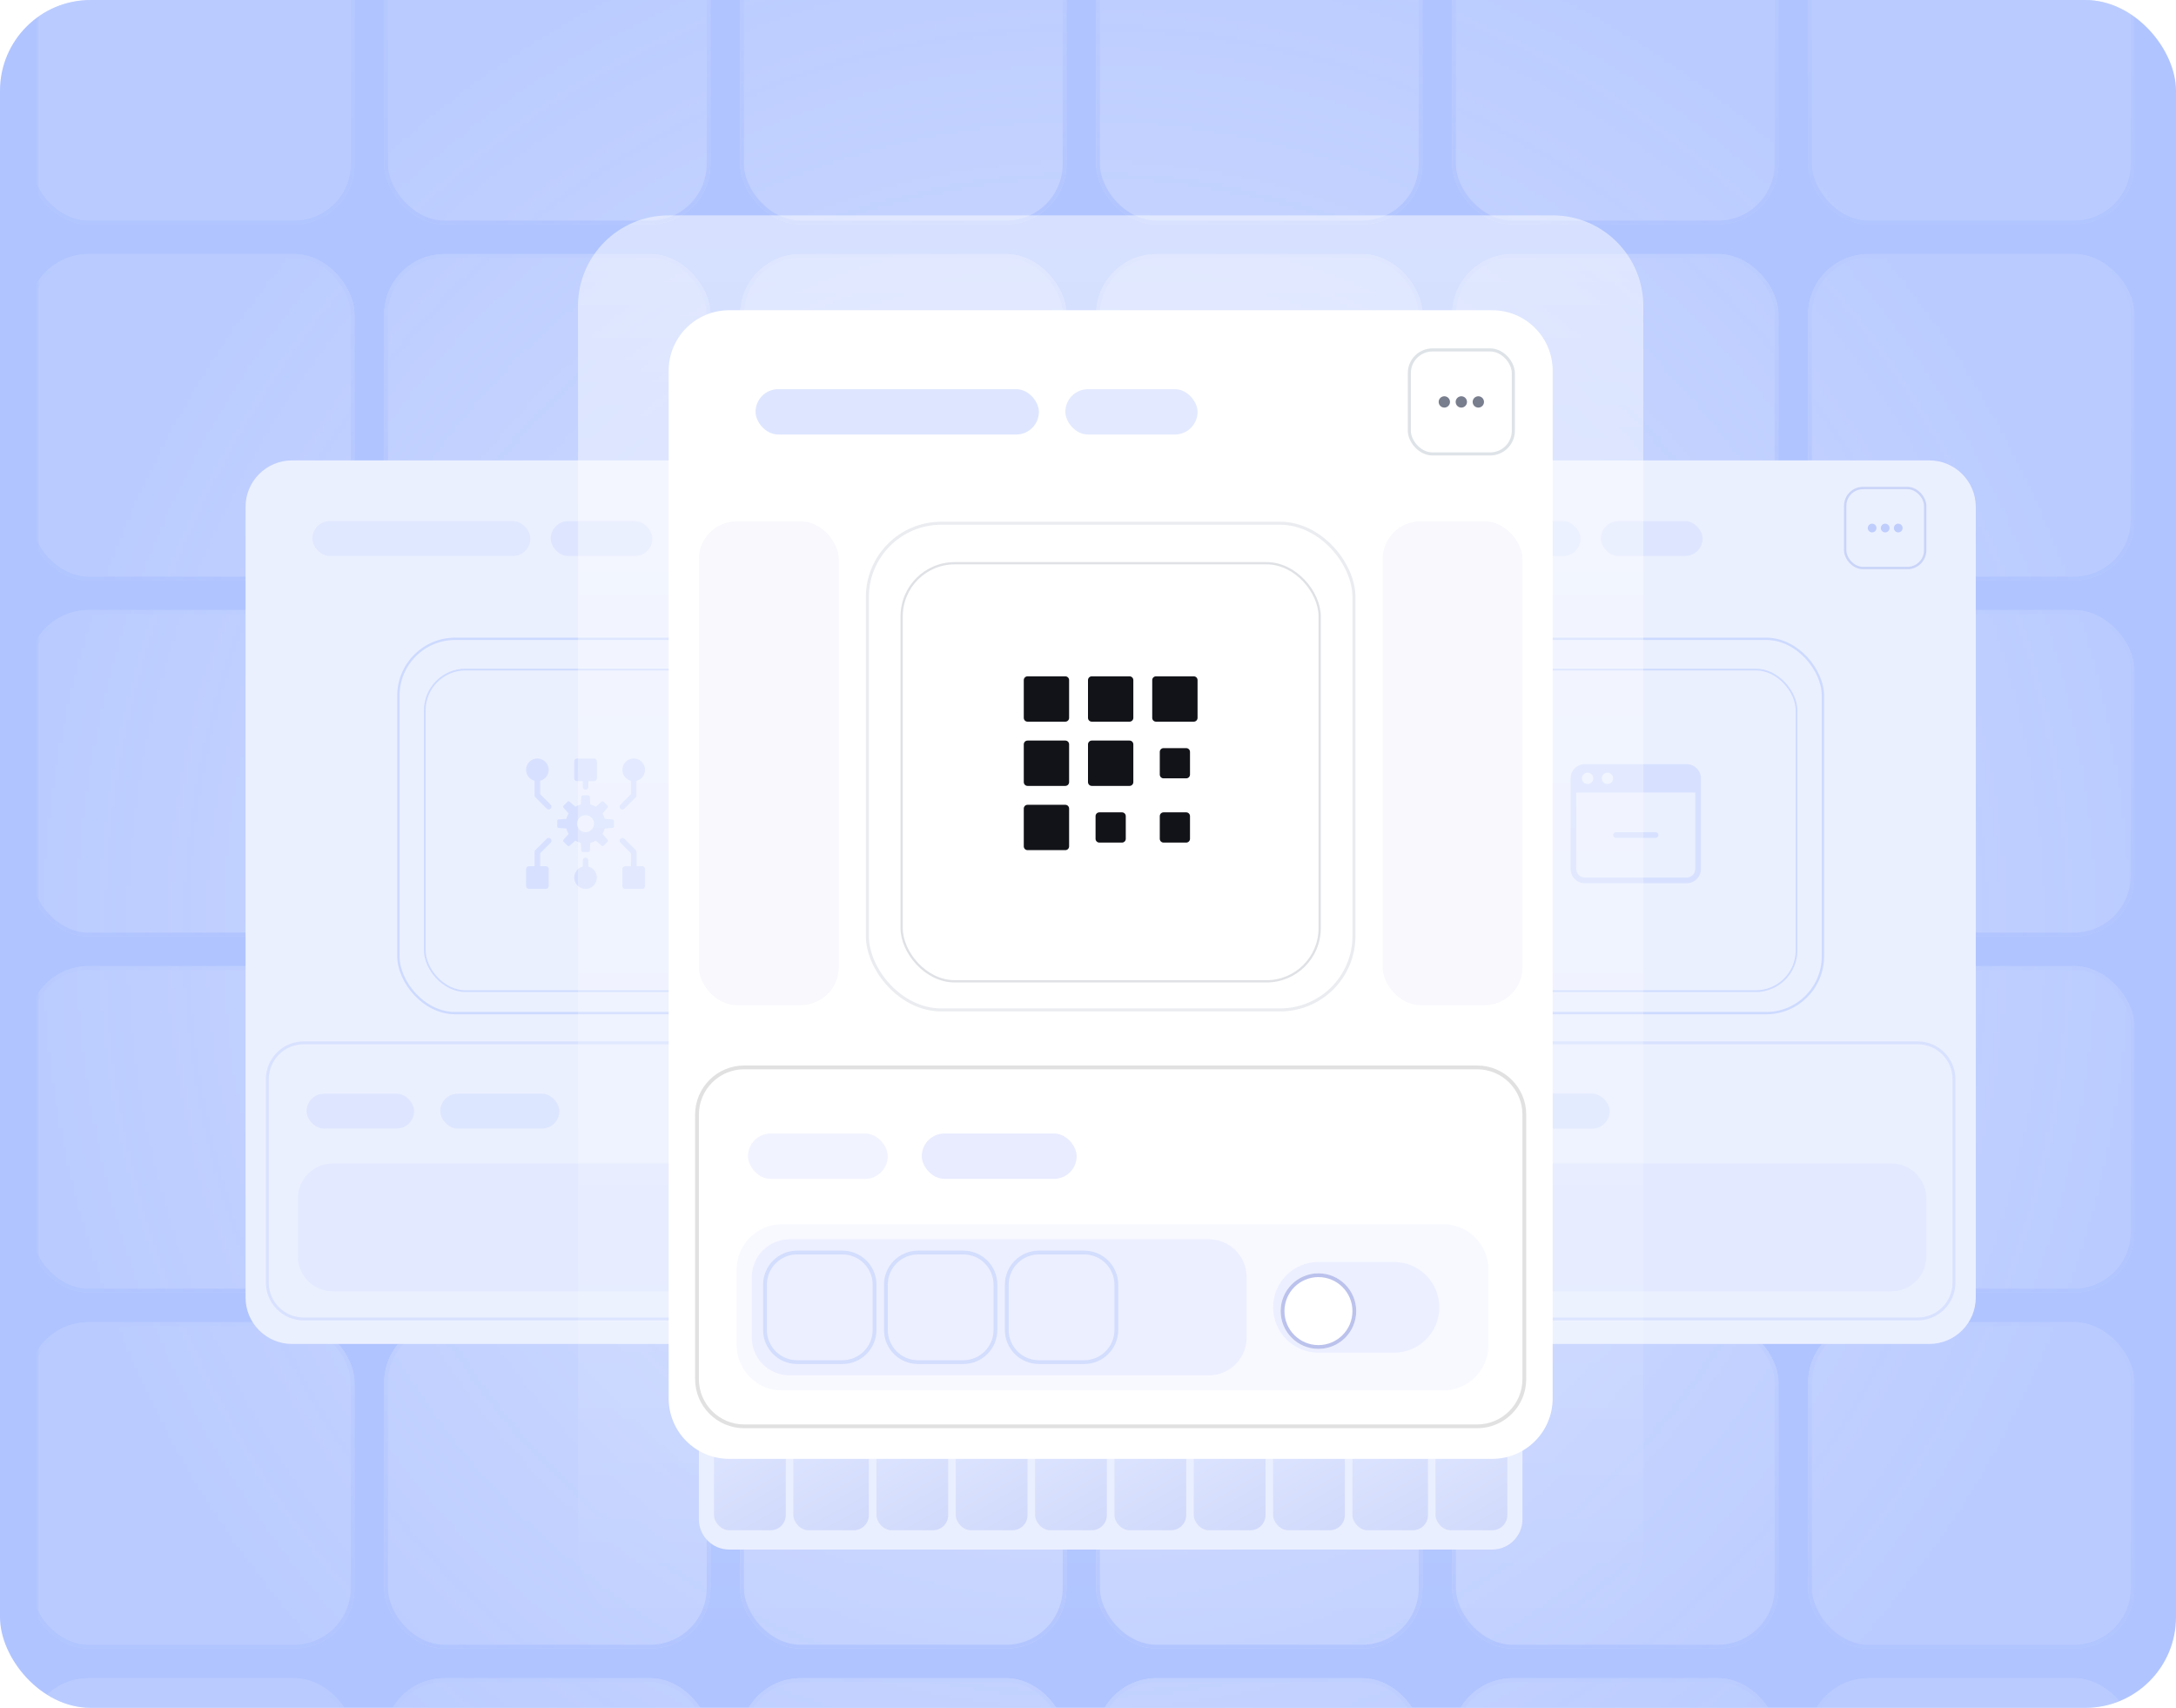 <?xml version="1.0" encoding="UTF-8"?>
<svg xmlns="http://www.w3.org/2000/svg" width="576" height="452" viewBox="0 0 576 452" fill="none">
  <g clip-path="url(#clip0_1812_4846)">
    <rect width="576" height="452" rx="24" fill="#B0C4FF"></rect>
    <mask id="mask0_1812_4846" style="mask-type:alpha" maskUnits="userSpaceOnUse" x="10" y="-32" width="555" height="559">
      <rect x="10" y="-32" width="555" height="559" fill="url(#paint0_radial_1812_4846)"></rect>
    </mask>
    <g mask="url(#mask0_1812_4846)">
      <g filter="url(#filter0_d_1812_4846)">
        <rect x="478.621" y="-31" width="86.379" height="86.379" rx="16" fill="#D8E1FF"></rect>
        <rect x="479.121" y="-30.5" width="85.379" height="85.379" rx="15.5" stroke="url(#paint1_linear_1812_4846)"></rect>
      </g>
      <g filter="url(#filter1_d_1812_4846)">
        <rect x="478.621" y="63.231" width="86.379" height="86.379" rx="16" fill="#D8E1FF"></rect>
        <rect x="479.121" y="63.731" width="85.379" height="85.379" rx="15.5" stroke="url(#paint2_linear_1812_4846)"></rect>
      </g>
      <g filter="url(#filter2_d_1812_4846)">
        <rect x="478.621" y="157.463" width="86.379" height="86.379" rx="16" fill="#D8E1FF"></rect>
        <rect x="479.121" y="157.963" width="85.379" height="85.379" rx="15.5" stroke="url(#paint3_linear_1812_4846)"></rect>
      </g>
      <g filter="url(#filter3_d_1812_4846)">
        <rect x="478.621" y="251.694" width="86.379" height="86.379" rx="16" fill="#D8E1FF"></rect>
        <rect x="479.121" y="252.194" width="85.379" height="85.379" rx="15.5" stroke="url(#paint4_linear_1812_4846)"></rect>
      </g>
      <g filter="url(#filter4_d_1812_4846)">
        <rect x="478.621" y="345.927" width="86.379" height="86.379" rx="16" fill="#D8E1FF"></rect>
        <rect x="479.121" y="346.427" width="85.379" height="85.379" rx="15.5" stroke="url(#paint5_linear_1812_4846)"></rect>
      </g>
      <g filter="url(#filter5_d_1812_4846)">
        <rect x="478.621" y="440.158" width="86.379" height="86.379" rx="16" fill="#D8E1FF"></rect>
        <rect x="479.121" y="440.658" width="85.379" height="85.379" rx="15.5" stroke="url(#paint6_linear_1812_4846)"></rect>
      </g>
      <g filter="url(#filter6_d_1812_4846)">
        <rect x="290.158" y="-31" width="86.379" height="86.379" rx="16" fill="#D8E1FF"></rect>
        <rect x="290.658" y="-30.5" width="85.379" height="85.379" rx="15.5" stroke="url(#paint7_linear_1812_4846)"></rect>
      </g>
      <g filter="url(#filter7_d_1812_4846)">
        <rect x="290.158" y="63.231" width="86.379" height="86.379" rx="16" fill="#D8E1FF"></rect>
        <rect x="290.658" y="63.731" width="85.379" height="85.379" rx="15.5" stroke="url(#paint8_linear_1812_4846)"></rect>
      </g>
      <g filter="url(#filter8_d_1812_4846)">
        <rect x="290.158" y="157.463" width="86.379" height="86.379" rx="16" fill="#D8E1FF"></rect>
        <rect x="290.658" y="157.963" width="85.379" height="85.379" rx="15.5" stroke="url(#paint9_linear_1812_4846)"></rect>
      </g>
      <g filter="url(#filter9_d_1812_4846)">
        <rect x="290.158" y="251.695" width="86.379" height="86.379" rx="16" fill="#D8E1FF"></rect>
        <rect x="290.658" y="252.195" width="85.379" height="85.379" rx="15.5" stroke="url(#paint10_linear_1812_4846)"></rect>
      </g>
      <g filter="url(#filter10_d_1812_4846)">
        <rect x="290.158" y="345.926" width="86.379" height="86.379" rx="16" fill="#D8E1FF"></rect>
        <rect x="290.658" y="346.426" width="85.379" height="85.379" rx="15.5" stroke="url(#paint11_linear_1812_4846)"></rect>
      </g>
      <g filter="url(#filter11_d_1812_4846)">
        <rect x="290.158" y="440.158" width="86.379" height="86.379" rx="16" fill="#D8E1FF"></rect>
        <rect x="290.658" y="440.658" width="85.379" height="85.379" rx="15.5" stroke="url(#paint12_linear_1812_4846)"></rect>
      </g>
      <g filter="url(#filter12_d_1812_4846)">
        <rect x="384.389" y="-31" width="86.379" height="86.379" rx="16" fill="#D8E1FF"></rect>
        <rect x="384.889" y="-30.5" width="85.379" height="85.379" rx="15.5" stroke="url(#paint13_linear_1812_4846)"></rect>
      </g>
      <g filter="url(#filter13_d_1812_4846)">
        <rect x="384.389" y="63.231" width="86.379" height="86.379" rx="16" fill="#D8E1FF"></rect>
        <rect x="384.889" y="63.731" width="85.379" height="85.379" rx="15.5" stroke="url(#paint14_linear_1812_4846)"></rect>
      </g>
      <g filter="url(#filter14_d_1812_4846)">
        <rect x="384.389" y="157.463" width="86.379" height="86.379" rx="16" fill="#D8E1FF"></rect>
        <rect x="384.889" y="157.963" width="85.379" height="85.379" rx="15.5" stroke="url(#paint15_linear_1812_4846)"></rect>
      </g>
      <g filter="url(#filter15_d_1812_4846)">
        <rect x="384.389" y="251.695" width="86.379" height="86.379" rx="16" fill="#D8E1FF"></rect>
        <rect x="384.889" y="252.195" width="85.379" height="85.379" rx="15.5" stroke="url(#paint16_linear_1812_4846)"></rect>
      </g>
      <g filter="url(#filter16_d_1812_4846)">
        <rect x="384.389" y="345.926" width="86.379" height="86.379" rx="16" fill="#D8E1FF"></rect>
        <rect x="384.889" y="346.426" width="85.379" height="85.379" rx="15.5" stroke="url(#paint17_linear_1812_4846)"></rect>
      </g>
      <g filter="url(#filter17_d_1812_4846)">
        <rect x="384.389" y="440.158" width="86.379" height="86.379" rx="16" fill="#D8E1FF"></rect>
        <rect x="384.889" y="440.658" width="85.379" height="85.379" rx="15.5" stroke="url(#paint18_linear_1812_4846)"></rect>
      </g>
      <g filter="url(#filter18_d_1812_4846)">
        <rect x="195.926" y="-31" width="86.379" height="86.379" rx="16" fill="#D8E1FF"></rect>
        <rect x="196.426" y="-30.5" width="85.379" height="85.379" rx="15.5" stroke="url(#paint19_linear_1812_4846)"></rect>
      </g>
      <g filter="url(#filter19_d_1812_4846)">
        <rect x="195.926" y="63.231" width="86.379" height="86.379" rx="16" fill="#D8E1FF"></rect>
        <rect x="196.426" y="63.731" width="85.379" height="85.379" rx="15.5" stroke="url(#paint20_linear_1812_4846)"></rect>
      </g>
      <g filter="url(#filter20_d_1812_4846)">
        <rect x="195.926" y="157.463" width="86.379" height="86.379" rx="16" fill="#D8E1FF"></rect>
        <rect x="196.426" y="157.963" width="85.379" height="85.379" rx="15.5" stroke="url(#paint21_linear_1812_4846)"></rect>
      </g>
      <g filter="url(#filter21_d_1812_4846)">
        <rect x="195.926" y="251.695" width="86.379" height="86.379" rx="16" fill="#D8E1FF"></rect>
        <rect x="196.426" y="252.195" width="85.379" height="85.379" rx="15.5" stroke="url(#paint22_linear_1812_4846)"></rect>
      </g>
      <g filter="url(#filter22_d_1812_4846)">
        <rect x="195.926" y="345.926" width="86.379" height="86.379" rx="16" fill="#D8E1FF"></rect>
        <rect x="196.426" y="346.426" width="85.379" height="85.379" rx="15.5" stroke="url(#paint23_linear_1812_4846)"></rect>
      </g>
      <g filter="url(#filter23_d_1812_4846)">
        <rect x="195.926" y="440.158" width="86.379" height="86.379" rx="16" fill="#D8E1FF"></rect>
        <rect x="196.426" y="440.658" width="85.379" height="85.379" rx="15.5" stroke="url(#paint24_linear_1812_4846)"></rect>
      </g>
      <g filter="url(#filter24_d_1812_4846)">
        <rect x="101.695" y="-31" width="86.379" height="86.379" rx="16" fill="#D8E1FF"></rect>
        <rect x="102.195" y="-30.5" width="85.379" height="85.379" rx="15.5" stroke="url(#paint25_linear_1812_4846)"></rect>
      </g>
      <g filter="url(#filter25_d_1812_4846)">
        <rect x="101.695" y="63.231" width="86.379" height="86.379" rx="16" fill="#D8E1FF"></rect>
        <rect x="102.195" y="63.731" width="85.379" height="85.379" rx="15.5" stroke="url(#paint26_linear_1812_4846)"></rect>
      </g>
      <g filter="url(#filter26_d_1812_4846)">
        <rect x="101.695" y="157.463" width="86.379" height="86.379" rx="16" fill="#D8E1FF"></rect>
        <rect x="102.195" y="157.963" width="85.379" height="85.379" rx="15.5" stroke="url(#paint27_linear_1812_4846)"></rect>
      </g>
      <g filter="url(#filter27_d_1812_4846)">
        <rect x="101.695" y="251.695" width="86.379" height="86.379" rx="16" fill="#D8E1FF"></rect>
        <rect x="102.195" y="252.195" width="85.379" height="85.379" rx="15.5" stroke="url(#paint28_linear_1812_4846)"></rect>
      </g>
      <g filter="url(#filter28_d_1812_4846)">
        <rect x="101.695" y="345.926" width="86.379" height="86.379" rx="16" fill="#D8E1FF"></rect>
        <rect x="102.195" y="346.426" width="85.379" height="85.379" rx="15.5" stroke="url(#paint29_linear_1812_4846)"></rect>
      </g>
      <g filter="url(#filter29_d_1812_4846)">
        <rect x="101.695" y="440.158" width="86.379" height="86.379" rx="16" fill="#D8E1FF"></rect>
        <rect x="102.195" y="440.658" width="85.379" height="85.379" rx="15.5" stroke="url(#paint30_linear_1812_4846)"></rect>
      </g>
      <g filter="url(#filter30_d_1812_4846)">
        <rect x="7.463" y="-31" width="86.379" height="86.379" rx="16" fill="#D8E1FF"></rect>
        <rect x="7.963" y="-30.5" width="85.379" height="85.379" rx="15.5" stroke="url(#paint31_linear_1812_4846)"></rect>
      </g>
      <g filter="url(#filter31_d_1812_4846)">
        <rect x="7.463" y="63.231" width="86.379" height="86.379" rx="16" fill="#D8E1FF"></rect>
        <rect x="7.963" y="63.731" width="85.379" height="85.379" rx="15.5" stroke="url(#paint32_linear_1812_4846)"></rect>
      </g>
      <g filter="url(#filter32_d_1812_4846)">
        <rect x="7.463" y="157.463" width="86.379" height="86.379" rx="16" fill="#D8E1FF"></rect>
        <rect x="7.963" y="157.963" width="85.379" height="85.379" rx="15.5" stroke="url(#paint33_linear_1812_4846)"></rect>
      </g>
      <g filter="url(#filter33_d_1812_4846)">
        <rect x="7.463" y="251.695" width="86.379" height="86.379" rx="16" fill="#D8E1FF"></rect>
        <rect x="7.963" y="252.195" width="85.379" height="85.379" rx="15.5" stroke="url(#paint34_linear_1812_4846)"></rect>
      </g>
      <g filter="url(#filter34_d_1812_4846)">
        <rect x="7.463" y="345.926" width="86.379" height="86.379" rx="16" fill="#D8E1FF"></rect>
        <rect x="7.963" y="346.426" width="85.379" height="85.379" rx="15.5" stroke="url(#paint35_linear_1812_4846)"></rect>
      </g>
      <g filter="url(#filter35_d_1812_4846)">
        <rect x="7.463" y="440.158" width="86.379" height="86.379" rx="16" fill="#D8E1FF"></rect>
        <rect x="7.963" y="440.658" width="85.379" height="85.379" rx="15.5" stroke="url(#paint36_linear_1812_4846)"></rect>
      </g>
    </g>
    <g filter="url(#filter36_d_1812_4846)">
      <path d="M65 133.308C65 126.51 70.51 121 77.308 121H232.692C239.49 121 245 126.51 245 133.308V342.538C245 349.336 239.49 354.846 232.692 354.846H77.308C70.51 354.846 65 349.336 65 342.538V133.308Z" fill="#EBF0FF"></path>
    </g>
    <path d="M229.616 276C234.926 276 239.231 280.305 239.231 285.615V339.462C239.231 344.772 234.926 349.077 229.616 349.077H80.385C75.075 349.077 70.77 344.772 70.769 339.462V285.615C70.77 280.305 75.075 276 80.385 276H229.616Z" fill="#EBF0FF" stroke="#D8E2FF" stroke-width="0.769"></path>
    <path d="M78.846 317.154C78.846 312.056 82.978 307.923 88.076 307.923H222.692C227.79 307.923 231.923 312.056 231.923 317.154V332.538C231.923 337.636 227.79 341.769 222.692 341.769H88.076C82.978 341.769 78.846 337.636 78.846 332.538V317.154Z" fill="#E3EAFF"></path>
    <g filter="url(#filter37_d_1812_4846)">
      <rect x="210.115" y="128.219" width="21.807" height="21.807" rx="5.03" fill="white"></rect>
      <rect x="210.43" y="128.533" width="21.178" height="21.178" rx="4.716" stroke="#DEE3E8" stroke-width="0.629"></rect>
      <g clip-path="url(#clip1_1812_4846)">
        <path d="M221.017 140.275C221.654 140.275 222.171 139.759 222.171 139.122C222.171 138.484 221.654 137.968 221.017 137.968C220.38 137.968 219.863 138.484 219.863 139.122C219.863 139.759 220.38 140.275 221.017 140.275Z" fill="#797E8E"></path>
        <path d="M224.478 140.275C225.115 140.275 225.632 139.759 225.632 139.122C225.632 138.484 225.115 137.968 224.478 137.968C223.841 137.968 223.324 138.484 223.324 139.122C223.324 139.759 223.841 140.275 224.478 140.275Z" fill="#797E8E"></path>
        <path d="M217.556 140.275C218.193 140.275 218.71 139.759 218.71 139.122C218.71 138.484 218.193 137.968 217.556 137.968C216.919 137.968 216.402 138.484 216.402 139.122C216.402 139.759 216.919 140.275 217.556 140.275Z" fill="#797E8E"></path>
      </g>
    </g>
    <g filter="url(#filter38_d_1812_4846)">
      <rect x="105.77" y="168.692" width="98.462" height="98.462" rx="14.723" fill="#EBF0FF"></rect>
      <rect x="105.462" y="168.385" width="99.077" height="99.077" rx="15.031" stroke="#CDDAFF" stroke-width="0.615"></rect>
    </g>
    <g filter="url(#filter39_d_1812_4846)">
      <rect x="112.211" y="175.134" width="85.579" height="85.579" rx="11.042" fill="#EBF0FF"></rect>
      <rect x="112.441" y="175.364" width="85.119" height="85.119" rx="10.812" stroke="#CEDBFF" stroke-width="0.46"></rect>
    </g>
    <path d="M162.151 216.875L160.089 216.725C159.964 216.223 159.766 215.743 159.5 215.3L160.85 213.738C160.912 213.666 160.945 213.573 160.941 213.479C160.938 213.384 160.898 213.294 160.831 213.227L159.771 212.167C159.704 212.1 159.614 212.06 159.519 212.057C159.425 212.054 159.332 212.086 159.261 212.148L157.7 213.5C157.257 213.233 156.777 213.034 156.275 212.908L156.125 210.845C156.117 210.751 156.075 210.663 156.005 210.599C155.936 210.535 155.844 210.5 155.75 210.5H154.25C154.155 210.5 154.064 210.536 153.994 210.6C153.924 210.665 153.882 210.753 153.875 210.848L153.725 212.911C153.224 213.036 152.743 213.234 152.3 213.5L150.737 212.15C150.665 212.088 150.573 212.056 150.478 212.059C150.384 212.063 150.294 212.102 150.227 212.169L149.167 213.229C149.099 213.296 149.06 213.386 149.057 213.481C149.053 213.576 149.086 213.668 149.148 213.74L150.5 215.3C150.233 215.743 150.034 216.223 149.908 216.725L147.846 216.875C147.751 216.882 147.663 216.925 147.599 216.995C147.535 217.064 147.5 217.155 147.5 217.25V218.75C147.5 218.845 147.536 218.937 147.6 219.006C147.665 219.076 147.754 219.118 147.849 219.125L149.911 219.275C150.036 219.777 150.234 220.257 150.5 220.7L149.15 222.263C149.088 222.335 149.056 222.427 149.059 222.522C149.063 222.616 149.102 222.706 149.169 222.773L150.229 223.834C150.296 223.9 150.386 223.94 150.481 223.943C150.575 223.946 150.668 223.914 150.739 223.852L152.3 222.5C152.743 222.767 153.223 222.966 153.725 223.092L153.875 225.154C153.882 225.249 153.925 225.337 153.995 225.401C154.064 225.465 154.155 225.5 154.25 225.5H155.75C155.845 225.5 155.937 225.464 156.006 225.4C156.076 225.335 156.118 225.246 156.125 225.151L156.275 223.089C156.777 222.964 157.257 222.766 157.7 222.5L159.263 223.85C159.335 223.912 159.427 223.944 159.522 223.941C159.616 223.937 159.706 223.898 159.773 223.831L160.834 222.771C160.9 222.704 160.94 222.614 160.943 222.519C160.946 222.425 160.914 222.332 160.852 222.261L159.5 220.7C159.767 220.257 159.966 219.777 160.092 219.275L162.154 219.125C162.249 219.118 162.337 219.075 162.401 219.005C162.465 218.936 162.5 218.845 162.5 218.75V217.25C162.5 217.155 162.464 217.063 162.4 216.994C162.335 216.924 162.246 216.882 162.151 216.875ZM155 220.25C154.555 220.25 154.12 220.118 153.75 219.871C153.38 219.624 153.092 219.272 152.921 218.861C152.751 218.45 152.706 217.998 152.793 217.561C152.88 217.125 153.094 216.724 153.409 216.409C153.724 216.094 154.125 215.88 154.561 215.793C154.998 215.706 155.45 215.751 155.861 215.921C156.272 216.092 156.624 216.38 156.871 216.75C157.118 217.12 157.25 217.555 157.25 218C157.25 218.597 157.013 219.169 156.591 219.591C156.169 220.013 155.597 220.25 155 220.25Z" fill="#D7E1FF"></path>
    <path d="M170.749 203.75C170.752 203.188 170.596 202.637 170.3 202.16C170.005 201.682 169.581 201.297 169.078 201.048C168.574 200.8 168.011 200.697 167.452 200.753C166.893 200.809 166.361 201.02 165.917 201.363C165.472 201.706 165.133 202.167 164.937 202.694C164.742 203.22 164.698 203.791 164.811 204.341C164.923 204.891 165.188 205.398 165.575 205.805C165.962 206.212 166.456 206.503 166.999 206.643V210.189L164.219 212.969C164.148 213.038 164.09 213.121 164.051 213.213C164.012 213.304 163.991 213.403 163.99 213.502C163.989 213.602 164.008 213.701 164.046 213.793C164.084 213.885 164.139 213.969 164.21 214.039C164.28 214.109 164.364 214.165 164.456 214.203C164.548 214.241 164.647 214.26 164.747 214.259C164.846 214.258 164.945 214.237 165.036 214.198C165.128 214.159 165.211 214.101 165.28 214.03L168.28 211.03C168.42 210.889 168.499 210.698 168.499 210.5V206.643C169.142 206.477 169.711 206.103 170.118 205.58C170.525 205.056 170.747 204.413 170.749 203.75Z" fill="#D7E1FF"></path>
    <path d="M145.78 212.969L143 210.189V206.643C143.707 206.46 144.323 206.026 144.733 205.422C145.143 204.818 145.318 204.085 145.226 203.36C145.134 202.636 144.781 201.97 144.233 201.487C143.685 201.005 142.98 200.738 142.25 200.738C141.52 200.738 140.815 201.005 140.267 201.487C139.719 201.97 139.366 202.636 139.274 203.36C139.182 204.085 139.357 204.818 139.767 205.422C140.177 206.026 140.793 206.46 141.5 206.643V210.5C141.5 210.698 141.579 210.889 141.72 211.03L144.72 214.03C144.861 214.166 145.051 214.242 145.247 214.24C145.444 214.239 145.632 214.16 145.771 214.021C145.91 213.882 145.989 213.693 145.991 213.497C145.992 213.3 145.917 213.111 145.78 212.969Z" fill="#D7E1FF"></path>
    <path d="M157.25 200.75H152.75C152.551 200.75 152.36 200.829 152.22 200.97C152.079 201.11 152 201.301 152 201.5V206C152 206.199 152.079 206.39 152.22 206.53C152.36 206.671 152.551 206.75 152.75 206.75H154.25V208.25C154.25 208.449 154.329 208.64 154.47 208.78C154.61 208.921 154.801 209 155 209C155.199 209 155.39 208.921 155.53 208.78C155.671 208.64 155.75 208.449 155.75 208.25V206.75H157.25C157.449 206.75 157.64 206.671 157.78 206.53C157.921 206.39 158 206.199 158 206V201.5C158 201.301 157.921 201.11 157.78 200.97C157.64 200.829 157.449 200.75 157.25 200.75Z" fill="#D7E1FF"></path>
    <path d="M170.001 229.25H168.501V225.5C168.501 225.301 168.421 225.11 168.281 224.969L165.281 221.969C165.139 221.833 164.95 221.757 164.753 221.759C164.557 221.761 164.368 221.839 164.229 221.978C164.09 222.118 164.012 222.306 164.01 222.502C164.008 222.699 164.084 222.888 164.22 223.03L167.001 225.81V229.25H165.501C165.302 229.25 165.111 229.329 164.97 229.469C164.83 229.61 164.751 229.801 164.751 230V234.5C164.751 234.698 164.83 234.889 164.97 235.03C165.111 235.171 165.302 235.25 165.501 235.25H170.001C170.199 235.25 170.39 235.171 170.531 235.03C170.672 234.889 170.751 234.698 170.751 234.5V230C170.751 229.801 170.672 229.61 170.531 229.469C170.39 229.329 170.199 229.25 170.001 229.25Z" fill="#D7E1FF"></path>
    <path d="M145.78 223.03C145.917 222.888 145.992 222.699 145.991 222.502C145.989 222.306 145.91 222.118 145.771 221.978C145.632 221.839 145.444 221.761 145.247 221.759C145.051 221.757 144.861 221.833 144.72 221.969L141.72 224.969C141.579 225.11 141.5 225.301 141.5 225.5V229.25H140C139.801 229.25 139.61 229.329 139.47 229.469C139.329 229.61 139.25 229.801 139.25 230V234.5C139.25 234.698 139.329 234.889 139.47 235.03C139.61 235.171 139.801 235.25 140 235.25H144.5C144.699 235.25 144.89 235.171 145.03 235.03C145.171 234.889 145.25 234.698 145.25 234.5V230C145.25 229.801 145.171 229.61 145.03 229.469C144.89 229.329 144.699 229.25 144.5 229.25H143V225.81L145.78 223.03Z" fill="#D7E1FF"></path>
    <path d="M155.75 229.356V227.75C155.75 227.551 155.671 227.36 155.53 227.22C155.39 227.079 155.199 227 155 227C154.801 227 154.61 227.079 154.47 227.22C154.329 227.36 154.25 227.551 154.25 227.75V229.356C153.543 229.539 152.927 229.973 152.517 230.578C152.107 231.182 151.932 231.915 152.024 232.639C152.116 233.364 152.469 234.03 153.017 234.512C153.565 234.995 154.27 235.261 155 235.261C155.73 235.261 156.435 234.995 156.983 234.512C157.531 234.03 157.884 233.364 157.976 232.639C158.068 231.915 157.893 231.182 157.483 230.578C157.073 229.973 156.457 229.539 155.75 229.356Z" fill="#D7E1FF"></path>
    <rect x="82.691" y="137.923" width="57.692" height="9.231" rx="4.615" fill="#E0E8FF"></rect>
    <rect x="81.154" y="289.461" width="28.462" height="9.231" rx="4.615" fill="#DEE6FF"></rect>
    <rect x="145.77" y="137.923" width="26.923" height="9.231" rx="4.615" fill="#DEE6FF"></rect>
    <rect x="116.539" y="289.461" width="31.538" height="9.231" rx="4.615" fill="#DDE6FF"></rect>
    <g filter="url(#filter40_d_1812_4846)">
      <path d="M343 133.308C343 126.51 348.51 121 355.308 121H510.692C517.49 121 523 126.51 523 133.308V342.538C523 349.336 517.49 354.846 510.692 354.846H355.308C348.51 354.846 343 349.336 343 342.538V133.308Z" fill="#EBF0FF"></path>
    </g>
    <path d="M507.616 276C512.926 276 517.231 280.305 517.231 285.615V339.462C517.231 344.772 512.926 349.077 507.616 349.077H358.385C353.075 349.077 348.77 344.772 348.77 339.462V285.615C348.77 280.305 353.075 276 358.385 276H507.616Z" fill="#EBF0FF" stroke="#D8E2FF" stroke-width="0.769"></path>
    <path d="M356.846 317.154C356.846 312.056 360.978 307.923 366.076 307.923H500.692C505.79 307.923 509.923 312.056 509.923 317.154V332.538C509.923 337.636 505.79 341.769 500.692 341.769H366.076C360.978 341.769 356.846 337.636 356.846 332.538V317.154Z" fill="#E3EAFF"></path>
    <g filter="url(#filter41_d_1812_4846)">
      <rect x="488.115" y="128.219" width="21.807" height="21.807" rx="5.03" fill="#EBF0FF"></rect>
      <rect x="488.43" y="128.533" width="21.178" height="21.178" rx="4.716" stroke="#C9D4F8" stroke-width="0.629"></rect>
      <g clip-path="url(#clip2_1812_4846)">
        <path d="M499.017 140.275C499.654 140.275 500.171 139.759 500.171 139.122C500.171 138.484 499.654 137.968 499.017 137.968C498.38 137.968 497.863 138.484 497.863 139.122C497.863 139.759 498.38 140.275 499.017 140.275Z" fill="#BECDFC"></path>
        <path d="M502.478 140.275C503.115 140.275 503.632 139.759 503.632 139.122C503.632 138.484 503.115 137.968 502.478 137.968C501.841 137.968 501.324 138.484 501.324 139.122C501.324 139.759 501.841 140.275 502.478 140.275Z" fill="#BECDFC"></path>
        <path d="M495.556 140.275C496.193 140.275 496.71 139.759 496.71 139.122C496.71 138.484 496.193 137.968 495.556 137.968C494.919 137.968 494.402 138.484 494.402 139.122C494.402 139.759 494.919 140.275 495.556 140.275Z" fill="#BECDFC"></path>
      </g>
    </g>
    <g filter="url(#filter42_d_1812_4846)">
      <rect x="383.77" y="168.692" width="98.462" height="98.462" rx="14.723" fill="#EBF0FF"></rect>
      <rect x="383.462" y="168.385" width="99.077" height="99.077" rx="15.031" stroke="#CDDAFF" stroke-width="0.615"></rect>
    </g>
    <g filter="url(#filter43_d_1812_4846)">
      <rect x="390.211" y="175.134" width="85.579" height="85.579" rx="11.042" fill="#EBF0FF"></rect>
      <rect x="390.441" y="175.364" width="85.119" height="85.119" rx="10.812" stroke="#CEDBFF" stroke-width="0.46"></rect>
    </g>
    <path d="M446.5 202.25H419.5C417.429 202.25 415.75 203.929 415.75 206V230C415.75 232.071 417.429 233.75 419.5 233.75H446.5C448.571 233.75 450.25 232.071 450.25 230V206C450.25 203.929 448.571 202.25 446.5 202.25ZM425.5 204.5C426.329 204.5 427 205.171 427 206C427 206.829 426.329 207.5 425.5 207.5C424.671 207.5 424 206.829 424 206C424 205.171 424.671 204.5 425.5 204.5ZM420.25 204.5C421.079 204.5 421.75 205.171 421.75 206C421.75 206.829 421.079 207.5 420.25 207.5C419.421 207.5 418.75 206.829 418.75 206C418.75 205.171 419.421 204.5 420.25 204.5ZM448.75 230C448.75 231.243 447.743 232.25 446.5 232.25H419.5C418.257 232.25 417.25 231.243 417.25 230V209.75H448.75V230Z" fill="#D7E1FF"></path>
    <path d="M438.25 220.25H427.75C427.336 220.25 427 220.586 427 221C427 221.414 427.336 221.75 427.75 221.75H438.25C438.664 221.75 439 221.414 439 221C439 220.586 438.664 220.25 438.25 220.25Z" fill="#D7E1FF"></path>
    <rect x="360.691" y="137.923" width="57.692" height="9.231" rx="4.615" fill="#E0E8FF"></rect>
    <rect x="359.154" y="289.461" width="28.462" height="9.231" rx="4.615" fill="#DEE6FF"></rect>
    <rect x="423.77" y="137.923" width="26.923" height="9.231" rx="4.615" fill="#DEE6FF"></rect>
    <rect x="394.539" y="289.461" width="31.538" height="9.231" rx="4.615" fill="#DDE6FF"></rect>
    <path opacity="0.5" d="M153 81C153 67.745 163.745 57 177 57H411C424.255 57 435 67.745 435 81V409C435 422.255 424.255 433 411 433H177C163.745 433 153 422.255 153 409V81Z" fill="url(#paint37_linear_1812_4846)"></path>
    <g filter="url(#filter44_d_1812_4846)">
      <path d="M185 129C185 120.163 192.163 113 201 113H387C395.837 113 403 120.163 403 129V401C403 405.418 399.418 409 395 409H193C188.582 409 185 405.418 185 401V129Z" fill="#EAEFFF"></path>
    </g>
    <rect x="189" y="368" width="19" height="37" rx="4" fill="url(#paint38_linear_1812_4846)"></rect>
    <rect x="210" y="368" width="20" height="37" rx="4" fill="url(#paint39_linear_1812_4846)"></rect>
    <rect x="232" y="368" width="19" height="37" rx="4" fill="url(#paint40_linear_1812_4846)"></rect>
    <rect x="253" y="368" width="19" height="37" rx="4" fill="url(#paint41_linear_1812_4846)"></rect>
    <rect x="274" y="368" width="19" height="37" rx="4" fill="url(#paint42_linear_1812_4846)"></rect>
    <rect x="295" y="368" width="19" height="37" rx="4" fill="url(#paint43_linear_1812_4846)"></rect>
    <rect x="316" y="368" width="19" height="37" rx="4" fill="url(#paint44_linear_1812_4846)"></rect>
    <rect x="337" y="368" width="19" height="37" rx="4" fill="url(#paint45_linear_1812_4846)"></rect>
    <rect x="358" y="368" width="20" height="37" rx="4" fill="url(#paint46_linear_1812_4846)"></rect>
    <rect x="380" y="368" width="19" height="37" rx="4" fill="url(#paint47_linear_1812_4846)"></rect>
    <g filter="url(#filter45_d_1812_4846)">
      <path d="M177 97C177 88.163 184.163 81 193 81H395C403.837 81 411 88.163 411 97V369C411 377.837 403.837 385 395 385H193C184.163 385 177 377.837 177 369V97Z" fill="white"></path>
    </g>
    <path d="M391 282.5C397.904 282.5 403.5 288.096 403.5 295V365C403.5 371.904 397.904 377.5 391 377.5H197C190.096 377.5 184.5 371.904 184.5 365V295C184.5 288.096 190.096 282.5 197 282.5H391Z" fill="white" stroke="#E1E1E1"></path>
    <path d="M195 336C195 329.373 200.373 324 207 324H382C388.627 324 394 329.373 394 336V356C394 362.627 388.627 368 382 368H207C200.373 368 195 362.627 195 356V336Z" fill="#F8F9FF"></path>
    <path d="M199 338C199 332.477 203.477 328 209 328H320C325.523 328 330 332.477 330 338V354C330 359.523 325.523 364 320 364H209C203.477 364 199 359.523 199 354V338Z" fill="#ECEFFF"></path>
    <path d="M223 331.5C227.694 331.5 231.5 335.306 231.5 340V352C231.5 356.694 227.694 360.5 223 360.5H211C206.306 360.5 202.5 356.694 202.5 352V340C202.5 335.306 206.306 331.5 211 331.5H223Z" stroke="#D3DDFD"></path>
    <path d="M255 331.5C259.694 331.5 263.5 335.306 263.5 340V352C263.5 356.694 259.694 360.5 255 360.5H243C238.306 360.5 234.5 356.694 234.5 352V340C234.5 335.306 238.306 331.5 243 331.5H255Z" stroke="#D3DDFD"></path>
    <path d="M287 331.5C291.694 331.5 295.5 335.306 295.5 340V352C295.5 356.694 291.694 360.5 287 360.5H275C270.306 360.5 266.5 356.694 266.5 352V340C266.5 335.306 270.306 331.5 275 331.5H287Z" stroke="#D3DDFD"></path>
    <path d="M337 346C337 339.373 342.373 334 349 334H369C375.627 334 381 339.373 381 346C381 352.627 375.627 358 369 358H349C342.373 358 337 352.627 337 346Z" fill="#ECEFFF"></path>
    <g filter="url(#filter46_d_1812_4846)">
      <circle cx="349" cy="346" r="10" fill="white"></circle>
      <circle cx="349" cy="346" r="9.5" stroke="#BBC2EC"></circle>
    </g>
    <g filter="url(#filter47_d_1812_4846)">
      <rect x="372.65" y="91.385" width="28.349" height="28.349" rx="6.54" fill="white"></rect>
      <rect x="373.059" y="91.793" width="27.531" height="27.531" rx="6.131" stroke="#DEE3E8" stroke-width="0.817"></rect>
      <g clip-path="url(#clip3_1812_4846)">
        <path d="M386.822 107.059C387.651 107.059 388.322 106.387 388.322 105.559C388.322 104.73 387.651 104.059 386.822 104.059C385.994 104.059 385.322 104.73 385.322 105.559C385.322 106.387 385.994 107.059 386.822 107.059Z" fill="#797E8E"></path>
        <path d="M391.322 107.059C392.151 107.059 392.822 106.387 392.822 105.559C392.822 104.73 392.151 104.059 391.322 104.059C390.494 104.059 389.822 104.73 389.822 105.559C389.822 106.387 390.494 107.059 391.322 107.059Z" fill="#797E8E"></path>
        <path d="M382.324 107.059C383.153 107.059 383.824 106.387 383.824 105.559C383.824 104.73 383.153 104.059 382.324 104.059C381.496 104.059 380.824 104.73 380.824 105.559C380.824 106.387 381.496 107.059 382.324 107.059Z" fill="#797E8E"></path>
      </g>
    </g>
    <g filter="url(#filter48_d_1812_4846)">
      <rect x="230" y="138" width="128" height="128" rx="19.14" fill="white"></rect>
      <rect x="229.6" y="137.6" width="128.8" height="128.8" rx="19.54" stroke="#EAECF0" stroke-width="0.8"></rect>
    </g>
    <g filter="url(#filter49_d_1812_4846)">
      <rect x="238.373" y="146.374" width="111.252" height="111.252" rx="14.355" fill="white"></rect>
      <rect x="238.672" y="146.673" width="110.654" height="110.654" rx="14.056" stroke="#DFE1E5" stroke-width="0.598"></rect>
    </g>
    <path d="M282 191H272C271.448 191 271 190.552 271 190V180C271 179.448 271.448 179 272 179H282C282.552 179 283 179.448 283 180V190C283 190.552 282.552 191 282 191Z" fill="#121318"></path>
    <path d="M299 191H289C288.448 191 288 190.552 288 190V180C288 179.448 288.448 179 289 179H299C299.552 179 300 179.448 300 180V190C300 190.552 299.552 191 299 191Z" fill="#121318"></path>
    <path d="M299 208H289C288.448 208 288 207.552 288 207V197C288 196.448 288.448 196 289 196H299C299.552 196 300 196.448 300 197V207C300 207.552 299.552 208 299 208Z" fill="#121318"></path>
    <path d="M297 223H291C290.448 223 290 222.552 290 222V216C290 215.448 290.448 215 291 215H297C297.552 215 298 215.448 298 216V222C298 222.552 297.552 223 297 223Z" fill="#121318"></path>
    <path d="M314 223H308C307.448 223 307 222.552 307 222V216C307 215.448 307.448 215 308 215H314C314.552 215 315 215.448 315 216V222C315 222.552 314.552 223 314 223Z" fill="#121318"></path>
    <path d="M314 206H308C307.448 206 307 205.552 307 205V199C307 198.448 307.448 198 308 198H314C314.552 198 315 198.448 315 199V205C315 205.552 314.552 206 314 206Z" fill="#121318"></path>
    <path d="M316 191H306C305.448 191 305 190.552 305 190V180C305 179.448 305.448 179 306 179H316C316.552 179 317 179.448 317 180V190C317 190.552 316.552 191 316 191Z" fill="#121318"></path>
    <path d="M282 208H272C271.448 208 271 207.552 271 207V197C271 196.448 271.448 196 272 196H282C282.552 196 283 196.448 283 197V207C283 207.552 282.552 208 282 208Z" fill="#121318"></path>
    <path d="M282 225H272C271.448 225 271 224.552 271 224V214C271 213.448 271.448 213 272 213H282C282.552 213 283 213.448 283 214V224C283 224.552 282.552 225 282 225Z" fill="#121318"></path>
    <rect x="200" y="103" width="75" height="12" rx="6" fill="#DEE6FF"></rect>
    <rect x="198" y="300" width="37" height="12" rx="6" fill="#F1F3FF"></rect>
    <rect x="282" y="103" width="35" height="12" rx="6" fill="#E3EAFF"></rect>
    <rect x="244" y="300" width="41" height="12" rx="6" fill="#E9ECFF"></rect>
    <rect x="185" y="138" width="37" height="128" rx="10" fill="#F8F8FD"></rect>
    <rect x="366" y="138" width="37" height="128" rx="10" fill="#F8F8FD"></rect>
  </g>
  <defs>
    <filter id="filter0_d_1812_4846" x="474.621" y="-31" width="94.379" height="94.379" filterUnits="userSpaceOnUse" color-interpolation-filters="sRGB">
      <feFlood flood-opacity="0" result="BackgroundImageFix"></feFlood>
      <feColorMatrix in="SourceAlpha" type="matrix" values="0 0 0 0 0 0 0 0 0 0 0 0 0 0 0 0 0 0 127 0" result="hardAlpha"></feColorMatrix>
      <feOffset dy="4"></feOffset>
      <feGaussianBlur stdDeviation="2"></feGaussianBlur>
      <feComposite in2="hardAlpha" operator="out"></feComposite>
      <feColorMatrix type="matrix" values="0 0 0 0 0.853 0 0 0 0 0.844 0 0 0 0 0.967 0 0 0 1 0"></feColorMatrix>
      <feBlend mode="normal" in2="BackgroundImageFix" result="effect1_dropShadow_1812_4846"></feBlend>
      <feBlend mode="normal" in="SourceGraphic" in2="effect1_dropShadow_1812_4846" result="shape"></feBlend>
    </filter>
    <filter id="filter1_d_1812_4846" x="474.621" y="63.231" width="94.379" height="94.379" filterUnits="userSpaceOnUse" color-interpolation-filters="sRGB">
      <feFlood flood-opacity="0" result="BackgroundImageFix"></feFlood>
      <feColorMatrix in="SourceAlpha" type="matrix" values="0 0 0 0 0 0 0 0 0 0 0 0 0 0 0 0 0 0 127 0" result="hardAlpha"></feColorMatrix>
      <feOffset dy="4"></feOffset>
      <feGaussianBlur stdDeviation="2"></feGaussianBlur>
      <feComposite in2="hardAlpha" operator="out"></feComposite>
      <feColorMatrix type="matrix" values="0 0 0 0 0.853 0 0 0 0 0.844 0 0 0 0 0.967 0 0 0 1 0"></feColorMatrix>
      <feBlend mode="normal" in2="BackgroundImageFix" result="effect1_dropShadow_1812_4846"></feBlend>
      <feBlend mode="normal" in="SourceGraphic" in2="effect1_dropShadow_1812_4846" result="shape"></feBlend>
    </filter>
    <filter id="filter2_d_1812_4846" x="474.621" y="157.463" width="94.379" height="94.379" filterUnits="userSpaceOnUse" color-interpolation-filters="sRGB">
      <feFlood flood-opacity="0" result="BackgroundImageFix"></feFlood>
      <feColorMatrix in="SourceAlpha" type="matrix" values="0 0 0 0 0 0 0 0 0 0 0 0 0 0 0 0 0 0 127 0" result="hardAlpha"></feColorMatrix>
      <feOffset dy="4"></feOffset>
      <feGaussianBlur stdDeviation="2"></feGaussianBlur>
      <feComposite in2="hardAlpha" operator="out"></feComposite>
      <feColorMatrix type="matrix" values="0 0 0 0 0.853 0 0 0 0 0.844 0 0 0 0 0.967 0 0 0 1 0"></feColorMatrix>
      <feBlend mode="normal" in2="BackgroundImageFix" result="effect1_dropShadow_1812_4846"></feBlend>
      <feBlend mode="normal" in="SourceGraphic" in2="effect1_dropShadow_1812_4846" result="shape"></feBlend>
    </filter>
    <filter id="filter3_d_1812_4846" x="474.621" y="251.694" width="94.379" height="94.379" filterUnits="userSpaceOnUse" color-interpolation-filters="sRGB">
      <feFlood flood-opacity="0" result="BackgroundImageFix"></feFlood>
      <feColorMatrix in="SourceAlpha" type="matrix" values="0 0 0 0 0 0 0 0 0 0 0 0 0 0 0 0 0 0 127 0" result="hardAlpha"></feColorMatrix>
      <feOffset dy="4"></feOffset>
      <feGaussianBlur stdDeviation="2"></feGaussianBlur>
      <feComposite in2="hardAlpha" operator="out"></feComposite>
      <feColorMatrix type="matrix" values="0 0 0 0 0.853 0 0 0 0 0.844 0 0 0 0 0.967 0 0 0 1 0"></feColorMatrix>
      <feBlend mode="normal" in2="BackgroundImageFix" result="effect1_dropShadow_1812_4846"></feBlend>
      <feBlend mode="normal" in="SourceGraphic" in2="effect1_dropShadow_1812_4846" result="shape"></feBlend>
    </filter>
    <filter id="filter4_d_1812_4846" x="474.621" y="345.927" width="94.379" height="94.379" filterUnits="userSpaceOnUse" color-interpolation-filters="sRGB">
      <feFlood flood-opacity="0" result="BackgroundImageFix"></feFlood>
      <feColorMatrix in="SourceAlpha" type="matrix" values="0 0 0 0 0 0 0 0 0 0 0 0 0 0 0 0 0 0 127 0" result="hardAlpha"></feColorMatrix>
      <feOffset dy="4"></feOffset>
      <feGaussianBlur stdDeviation="2"></feGaussianBlur>
      <feComposite in2="hardAlpha" operator="out"></feComposite>
      <feColorMatrix type="matrix" values="0 0 0 0 0.853 0 0 0 0 0.844 0 0 0 0 0.967 0 0 0 1 0"></feColorMatrix>
      <feBlend mode="normal" in2="BackgroundImageFix" result="effect1_dropShadow_1812_4846"></feBlend>
      <feBlend mode="normal" in="SourceGraphic" in2="effect1_dropShadow_1812_4846" result="shape"></feBlend>
    </filter>
    <filter id="filter5_d_1812_4846" x="474.621" y="440.158" width="94.379" height="94.379" filterUnits="userSpaceOnUse" color-interpolation-filters="sRGB">
      <feFlood flood-opacity="0" result="BackgroundImageFix"></feFlood>
      <feColorMatrix in="SourceAlpha" type="matrix" values="0 0 0 0 0 0 0 0 0 0 0 0 0 0 0 0 0 0 127 0" result="hardAlpha"></feColorMatrix>
      <feOffset dy="4"></feOffset>
      <feGaussianBlur stdDeviation="2"></feGaussianBlur>
      <feComposite in2="hardAlpha" operator="out"></feComposite>
      <feColorMatrix type="matrix" values="0 0 0 0 0.853 0 0 0 0 0.844 0 0 0 0 0.967 0 0 0 1 0"></feColorMatrix>
      <feBlend mode="normal" in2="BackgroundImageFix" result="effect1_dropShadow_1812_4846"></feBlend>
      <feBlend mode="normal" in="SourceGraphic" in2="effect1_dropShadow_1812_4846" result="shape"></feBlend>
    </filter>
    <filter id="filter6_d_1812_4846" x="286.158" y="-31" width="94.379" height="94.379" filterUnits="userSpaceOnUse" color-interpolation-filters="sRGB">
      <feFlood flood-opacity="0" result="BackgroundImageFix"></feFlood>
      <feColorMatrix in="SourceAlpha" type="matrix" values="0 0 0 0 0 0 0 0 0 0 0 0 0 0 0 0 0 0 127 0" result="hardAlpha"></feColorMatrix>
      <feOffset dy="4"></feOffset>
      <feGaussianBlur stdDeviation="2"></feGaussianBlur>
      <feComposite in2="hardAlpha" operator="out"></feComposite>
      <feColorMatrix type="matrix" values="0 0 0 0 0.853 0 0 0 0 0.844 0 0 0 0 0.967 0 0 0 1 0"></feColorMatrix>
      <feBlend mode="normal" in2="BackgroundImageFix" result="effect1_dropShadow_1812_4846"></feBlend>
      <feBlend mode="normal" in="SourceGraphic" in2="effect1_dropShadow_1812_4846" result="shape"></feBlend>
    </filter>
    <filter id="filter7_d_1812_4846" x="286.158" y="63.231" width="94.379" height="94.379" filterUnits="userSpaceOnUse" color-interpolation-filters="sRGB">
      <feFlood flood-opacity="0" result="BackgroundImageFix"></feFlood>
      <feColorMatrix in="SourceAlpha" type="matrix" values="0 0 0 0 0 0 0 0 0 0 0 0 0 0 0 0 0 0 127 0" result="hardAlpha"></feColorMatrix>
      <feOffset dy="4"></feOffset>
      <feGaussianBlur stdDeviation="2"></feGaussianBlur>
      <feComposite in2="hardAlpha" operator="out"></feComposite>
      <feColorMatrix type="matrix" values="0 0 0 0 0.853 0 0 0 0 0.844 0 0 0 0 0.967 0 0 0 1 0"></feColorMatrix>
      <feBlend mode="normal" in2="BackgroundImageFix" result="effect1_dropShadow_1812_4846"></feBlend>
      <feBlend mode="normal" in="SourceGraphic" in2="effect1_dropShadow_1812_4846" result="shape"></feBlend>
    </filter>
    <filter id="filter8_d_1812_4846" x="286.158" y="157.463" width="94.379" height="94.379" filterUnits="userSpaceOnUse" color-interpolation-filters="sRGB">
      <feFlood flood-opacity="0" result="BackgroundImageFix"></feFlood>
      <feColorMatrix in="SourceAlpha" type="matrix" values="0 0 0 0 0 0 0 0 0 0 0 0 0 0 0 0 0 0 127 0" result="hardAlpha"></feColorMatrix>
      <feOffset dy="4"></feOffset>
      <feGaussianBlur stdDeviation="2"></feGaussianBlur>
      <feComposite in2="hardAlpha" operator="out"></feComposite>
      <feColorMatrix type="matrix" values="0 0 0 0 0.853 0 0 0 0 0.844 0 0 0 0 0.967 0 0 0 1 0"></feColorMatrix>
      <feBlend mode="normal" in2="BackgroundImageFix" result="effect1_dropShadow_1812_4846"></feBlend>
      <feBlend mode="normal" in="SourceGraphic" in2="effect1_dropShadow_1812_4846" result="shape"></feBlend>
    </filter>
    <filter id="filter9_d_1812_4846" x="286.158" y="251.695" width="94.379" height="94.379" filterUnits="userSpaceOnUse" color-interpolation-filters="sRGB">
      <feFlood flood-opacity="0" result="BackgroundImageFix"></feFlood>
      <feColorMatrix in="SourceAlpha" type="matrix" values="0 0 0 0 0 0 0 0 0 0 0 0 0 0 0 0 0 0 127 0" result="hardAlpha"></feColorMatrix>
      <feOffset dy="4"></feOffset>
      <feGaussianBlur stdDeviation="2"></feGaussianBlur>
      <feComposite in2="hardAlpha" operator="out"></feComposite>
      <feColorMatrix type="matrix" values="0 0 0 0 0.853 0 0 0 0 0.844 0 0 0 0 0.967 0 0 0 1 0"></feColorMatrix>
      <feBlend mode="normal" in2="BackgroundImageFix" result="effect1_dropShadow_1812_4846"></feBlend>
      <feBlend mode="normal" in="SourceGraphic" in2="effect1_dropShadow_1812_4846" result="shape"></feBlend>
    </filter>
    <filter id="filter10_d_1812_4846" x="286.158" y="345.926" width="94.379" height="94.379" filterUnits="userSpaceOnUse" color-interpolation-filters="sRGB">
      <feFlood flood-opacity="0" result="BackgroundImageFix"></feFlood>
      <feColorMatrix in="SourceAlpha" type="matrix" values="0 0 0 0 0 0 0 0 0 0 0 0 0 0 0 0 0 0 127 0" result="hardAlpha"></feColorMatrix>
      <feOffset dy="4"></feOffset>
      <feGaussianBlur stdDeviation="2"></feGaussianBlur>
      <feComposite in2="hardAlpha" operator="out"></feComposite>
      <feColorMatrix type="matrix" values="0 0 0 0 0.853 0 0 0 0 0.844 0 0 0 0 0.967 0 0 0 1 0"></feColorMatrix>
      <feBlend mode="normal" in2="BackgroundImageFix" result="effect1_dropShadow_1812_4846"></feBlend>
      <feBlend mode="normal" in="SourceGraphic" in2="effect1_dropShadow_1812_4846" result="shape"></feBlend>
    </filter>
    <filter id="filter11_d_1812_4846" x="286.158" y="440.158" width="94.379" height="94.379" filterUnits="userSpaceOnUse" color-interpolation-filters="sRGB">
      <feFlood flood-opacity="0" result="BackgroundImageFix"></feFlood>
      <feColorMatrix in="SourceAlpha" type="matrix" values="0 0 0 0 0 0 0 0 0 0 0 0 0 0 0 0 0 0 127 0" result="hardAlpha"></feColorMatrix>
      <feOffset dy="4"></feOffset>
      <feGaussianBlur stdDeviation="2"></feGaussianBlur>
      <feComposite in2="hardAlpha" operator="out"></feComposite>
      <feColorMatrix type="matrix" values="0 0 0 0 0.853 0 0 0 0 0.844 0 0 0 0 0.967 0 0 0 1 0"></feColorMatrix>
      <feBlend mode="normal" in2="BackgroundImageFix" result="effect1_dropShadow_1812_4846"></feBlend>
      <feBlend mode="normal" in="SourceGraphic" in2="effect1_dropShadow_1812_4846" result="shape"></feBlend>
    </filter>
    <filter id="filter12_d_1812_4846" x="380.389" y="-31" width="94.379" height="94.379" filterUnits="userSpaceOnUse" color-interpolation-filters="sRGB">
      <feFlood flood-opacity="0" result="BackgroundImageFix"></feFlood>
      <feColorMatrix in="SourceAlpha" type="matrix" values="0 0 0 0 0 0 0 0 0 0 0 0 0 0 0 0 0 0 127 0" result="hardAlpha"></feColorMatrix>
      <feOffset dy="4"></feOffset>
      <feGaussianBlur stdDeviation="2"></feGaussianBlur>
      <feComposite in2="hardAlpha" operator="out"></feComposite>
      <feColorMatrix type="matrix" values="0 0 0 0 0.853 0 0 0 0 0.844 0 0 0 0 0.967 0 0 0 1 0"></feColorMatrix>
      <feBlend mode="normal" in2="BackgroundImageFix" result="effect1_dropShadow_1812_4846"></feBlend>
      <feBlend mode="normal" in="SourceGraphic" in2="effect1_dropShadow_1812_4846" result="shape"></feBlend>
    </filter>
    <filter id="filter13_d_1812_4846" x="380.389" y="63.231" width="94.379" height="94.379" filterUnits="userSpaceOnUse" color-interpolation-filters="sRGB">
      <feFlood flood-opacity="0" result="BackgroundImageFix"></feFlood>
      <feColorMatrix in="SourceAlpha" type="matrix" values="0 0 0 0 0 0 0 0 0 0 0 0 0 0 0 0 0 0 127 0" result="hardAlpha"></feColorMatrix>
      <feOffset dy="4"></feOffset>
      <feGaussianBlur stdDeviation="2"></feGaussianBlur>
      <feComposite in2="hardAlpha" operator="out"></feComposite>
      <feColorMatrix type="matrix" values="0 0 0 0 0.853 0 0 0 0 0.844 0 0 0 0 0.967 0 0 0 1 0"></feColorMatrix>
      <feBlend mode="normal" in2="BackgroundImageFix" result="effect1_dropShadow_1812_4846"></feBlend>
      <feBlend mode="normal" in="SourceGraphic" in2="effect1_dropShadow_1812_4846" result="shape"></feBlend>
    </filter>
    <filter id="filter14_d_1812_4846" x="380.389" y="157.463" width="94.379" height="94.379" filterUnits="userSpaceOnUse" color-interpolation-filters="sRGB">
      <feFlood flood-opacity="0" result="BackgroundImageFix"></feFlood>
      <feColorMatrix in="SourceAlpha" type="matrix" values="0 0 0 0 0 0 0 0 0 0 0 0 0 0 0 0 0 0 127 0" result="hardAlpha"></feColorMatrix>
      <feOffset dy="4"></feOffset>
      <feGaussianBlur stdDeviation="2"></feGaussianBlur>
      <feComposite in2="hardAlpha" operator="out"></feComposite>
      <feColorMatrix type="matrix" values="0 0 0 0 0.853 0 0 0 0 0.844 0 0 0 0 0.967 0 0 0 1 0"></feColorMatrix>
      <feBlend mode="normal" in2="BackgroundImageFix" result="effect1_dropShadow_1812_4846"></feBlend>
      <feBlend mode="normal" in="SourceGraphic" in2="effect1_dropShadow_1812_4846" result="shape"></feBlend>
    </filter>
    <filter id="filter15_d_1812_4846" x="380.389" y="251.695" width="94.379" height="94.379" filterUnits="userSpaceOnUse" color-interpolation-filters="sRGB">
      <feFlood flood-opacity="0" result="BackgroundImageFix"></feFlood>
      <feColorMatrix in="SourceAlpha" type="matrix" values="0 0 0 0 0 0 0 0 0 0 0 0 0 0 0 0 0 0 127 0" result="hardAlpha"></feColorMatrix>
      <feOffset dy="4"></feOffset>
      <feGaussianBlur stdDeviation="2"></feGaussianBlur>
      <feComposite in2="hardAlpha" operator="out"></feComposite>
      <feColorMatrix type="matrix" values="0 0 0 0 0.853 0 0 0 0 0.844 0 0 0 0 0.967 0 0 0 1 0"></feColorMatrix>
      <feBlend mode="normal" in2="BackgroundImageFix" result="effect1_dropShadow_1812_4846"></feBlend>
      <feBlend mode="normal" in="SourceGraphic" in2="effect1_dropShadow_1812_4846" result="shape"></feBlend>
    </filter>
    <filter id="filter16_d_1812_4846" x="380.389" y="345.926" width="94.379" height="94.379" filterUnits="userSpaceOnUse" color-interpolation-filters="sRGB">
      <feFlood flood-opacity="0" result="BackgroundImageFix"></feFlood>
      <feColorMatrix in="SourceAlpha" type="matrix" values="0 0 0 0 0 0 0 0 0 0 0 0 0 0 0 0 0 0 127 0" result="hardAlpha"></feColorMatrix>
      <feOffset dy="4"></feOffset>
      <feGaussianBlur stdDeviation="2"></feGaussianBlur>
      <feComposite in2="hardAlpha" operator="out"></feComposite>
      <feColorMatrix type="matrix" values="0 0 0 0 0.853 0 0 0 0 0.844 0 0 0 0 0.967 0 0 0 1 0"></feColorMatrix>
      <feBlend mode="normal" in2="BackgroundImageFix" result="effect1_dropShadow_1812_4846"></feBlend>
      <feBlend mode="normal" in="SourceGraphic" in2="effect1_dropShadow_1812_4846" result="shape"></feBlend>
    </filter>
    <filter id="filter17_d_1812_4846" x="380.389" y="440.158" width="94.379" height="94.379" filterUnits="userSpaceOnUse" color-interpolation-filters="sRGB">
      <feFlood flood-opacity="0" result="BackgroundImageFix"></feFlood>
      <feColorMatrix in="SourceAlpha" type="matrix" values="0 0 0 0 0 0 0 0 0 0 0 0 0 0 0 0 0 0 127 0" result="hardAlpha"></feColorMatrix>
      <feOffset dy="4"></feOffset>
      <feGaussianBlur stdDeviation="2"></feGaussianBlur>
      <feComposite in2="hardAlpha" operator="out"></feComposite>
      <feColorMatrix type="matrix" values="0 0 0 0 0.853 0 0 0 0 0.844 0 0 0 0 0.967 0 0 0 1 0"></feColorMatrix>
      <feBlend mode="normal" in2="BackgroundImageFix" result="effect1_dropShadow_1812_4846"></feBlend>
      <feBlend mode="normal" in="SourceGraphic" in2="effect1_dropShadow_1812_4846" result="shape"></feBlend>
    </filter>
    <filter id="filter18_d_1812_4846" x="191.926" y="-31" width="94.379" height="94.379" filterUnits="userSpaceOnUse" color-interpolation-filters="sRGB">
      <feFlood flood-opacity="0" result="BackgroundImageFix"></feFlood>
      <feColorMatrix in="SourceAlpha" type="matrix" values="0 0 0 0 0 0 0 0 0 0 0 0 0 0 0 0 0 0 127 0" result="hardAlpha"></feColorMatrix>
      <feOffset dy="4"></feOffset>
      <feGaussianBlur stdDeviation="2"></feGaussianBlur>
      <feComposite in2="hardAlpha" operator="out"></feComposite>
      <feColorMatrix type="matrix" values="0 0 0 0 0.853 0 0 0 0 0.844 0 0 0 0 0.967 0 0 0 1 0"></feColorMatrix>
      <feBlend mode="normal" in2="BackgroundImageFix" result="effect1_dropShadow_1812_4846"></feBlend>
      <feBlend mode="normal" in="SourceGraphic" in2="effect1_dropShadow_1812_4846" result="shape"></feBlend>
    </filter>
    <filter id="filter19_d_1812_4846" x="191.926" y="63.231" width="94.379" height="94.379" filterUnits="userSpaceOnUse" color-interpolation-filters="sRGB">
      <feFlood flood-opacity="0" result="BackgroundImageFix"></feFlood>
      <feColorMatrix in="SourceAlpha" type="matrix" values="0 0 0 0 0 0 0 0 0 0 0 0 0 0 0 0 0 0 127 0" result="hardAlpha"></feColorMatrix>
      <feOffset dy="4"></feOffset>
      <feGaussianBlur stdDeviation="2"></feGaussianBlur>
      <feComposite in2="hardAlpha" operator="out"></feComposite>
      <feColorMatrix type="matrix" values="0 0 0 0 0.853 0 0 0 0 0.844 0 0 0 0 0.967 0 0 0 1 0"></feColorMatrix>
      <feBlend mode="normal" in2="BackgroundImageFix" result="effect1_dropShadow_1812_4846"></feBlend>
      <feBlend mode="normal" in="SourceGraphic" in2="effect1_dropShadow_1812_4846" result="shape"></feBlend>
    </filter>
    <filter id="filter20_d_1812_4846" x="191.926" y="157.463" width="94.379" height="94.379" filterUnits="userSpaceOnUse" color-interpolation-filters="sRGB">
      <feFlood flood-opacity="0" result="BackgroundImageFix"></feFlood>
      <feColorMatrix in="SourceAlpha" type="matrix" values="0 0 0 0 0 0 0 0 0 0 0 0 0 0 0 0 0 0 127 0" result="hardAlpha"></feColorMatrix>
      <feOffset dy="4"></feOffset>
      <feGaussianBlur stdDeviation="2"></feGaussianBlur>
      <feComposite in2="hardAlpha" operator="out"></feComposite>
      <feColorMatrix type="matrix" values="0 0 0 0 0.853 0 0 0 0 0.844 0 0 0 0 0.967 0 0 0 1 0"></feColorMatrix>
      <feBlend mode="normal" in2="BackgroundImageFix" result="effect1_dropShadow_1812_4846"></feBlend>
      <feBlend mode="normal" in="SourceGraphic" in2="effect1_dropShadow_1812_4846" result="shape"></feBlend>
    </filter>
    <filter id="filter21_d_1812_4846" x="191.926" y="251.695" width="94.379" height="94.379" filterUnits="userSpaceOnUse" color-interpolation-filters="sRGB">
      <feFlood flood-opacity="0" result="BackgroundImageFix"></feFlood>
      <feColorMatrix in="SourceAlpha" type="matrix" values="0 0 0 0 0 0 0 0 0 0 0 0 0 0 0 0 0 0 127 0" result="hardAlpha"></feColorMatrix>
      <feOffset dy="4"></feOffset>
      <feGaussianBlur stdDeviation="2"></feGaussianBlur>
      <feComposite in2="hardAlpha" operator="out"></feComposite>
      <feColorMatrix type="matrix" values="0 0 0 0 0.853 0 0 0 0 0.844 0 0 0 0 0.967 0 0 0 1 0"></feColorMatrix>
      <feBlend mode="normal" in2="BackgroundImageFix" result="effect1_dropShadow_1812_4846"></feBlend>
      <feBlend mode="normal" in="SourceGraphic" in2="effect1_dropShadow_1812_4846" result="shape"></feBlend>
    </filter>
    <filter id="filter22_d_1812_4846" x="191.926" y="345.926" width="94.379" height="94.379" filterUnits="userSpaceOnUse" color-interpolation-filters="sRGB">
      <feFlood flood-opacity="0" result="BackgroundImageFix"></feFlood>
      <feColorMatrix in="SourceAlpha" type="matrix" values="0 0 0 0 0 0 0 0 0 0 0 0 0 0 0 0 0 0 127 0" result="hardAlpha"></feColorMatrix>
      <feOffset dy="4"></feOffset>
      <feGaussianBlur stdDeviation="2"></feGaussianBlur>
      <feComposite in2="hardAlpha" operator="out"></feComposite>
      <feColorMatrix type="matrix" values="0 0 0 0 0.853 0 0 0 0 0.844 0 0 0 0 0.967 0 0 0 1 0"></feColorMatrix>
      <feBlend mode="normal" in2="BackgroundImageFix" result="effect1_dropShadow_1812_4846"></feBlend>
      <feBlend mode="normal" in="SourceGraphic" in2="effect1_dropShadow_1812_4846" result="shape"></feBlend>
    </filter>
    <filter id="filter23_d_1812_4846" x="191.926" y="440.158" width="94.379" height="94.379" filterUnits="userSpaceOnUse" color-interpolation-filters="sRGB">
      <feFlood flood-opacity="0" result="BackgroundImageFix"></feFlood>
      <feColorMatrix in="SourceAlpha" type="matrix" values="0 0 0 0 0 0 0 0 0 0 0 0 0 0 0 0 0 0 127 0" result="hardAlpha"></feColorMatrix>
      <feOffset dy="4"></feOffset>
      <feGaussianBlur stdDeviation="2"></feGaussianBlur>
      <feComposite in2="hardAlpha" operator="out"></feComposite>
      <feColorMatrix type="matrix" values="0 0 0 0 0.853 0 0 0 0 0.844 0 0 0 0 0.967 0 0 0 1 0"></feColorMatrix>
      <feBlend mode="normal" in2="BackgroundImageFix" result="effect1_dropShadow_1812_4846"></feBlend>
      <feBlend mode="normal" in="SourceGraphic" in2="effect1_dropShadow_1812_4846" result="shape"></feBlend>
    </filter>
    <filter id="filter24_d_1812_4846" x="97.695" y="-31" width="94.379" height="94.379" filterUnits="userSpaceOnUse" color-interpolation-filters="sRGB">
      <feFlood flood-opacity="0" result="BackgroundImageFix"></feFlood>
      <feColorMatrix in="SourceAlpha" type="matrix" values="0 0 0 0 0 0 0 0 0 0 0 0 0 0 0 0 0 0 127 0" result="hardAlpha"></feColorMatrix>
      <feOffset dy="4"></feOffset>
      <feGaussianBlur stdDeviation="2"></feGaussianBlur>
      <feComposite in2="hardAlpha" operator="out"></feComposite>
      <feColorMatrix type="matrix" values="0 0 0 0 0.853 0 0 0 0 0.844 0 0 0 0 0.967 0 0 0 1 0"></feColorMatrix>
      <feBlend mode="normal" in2="BackgroundImageFix" result="effect1_dropShadow_1812_4846"></feBlend>
      <feBlend mode="normal" in="SourceGraphic" in2="effect1_dropShadow_1812_4846" result="shape"></feBlend>
    </filter>
    <filter id="filter25_d_1812_4846" x="97.695" y="63.231" width="94.379" height="94.379" filterUnits="userSpaceOnUse" color-interpolation-filters="sRGB">
      <feFlood flood-opacity="0" result="BackgroundImageFix"></feFlood>
      <feColorMatrix in="SourceAlpha" type="matrix" values="0 0 0 0 0 0 0 0 0 0 0 0 0 0 0 0 0 0 127 0" result="hardAlpha"></feColorMatrix>
      <feOffset dy="4"></feOffset>
      <feGaussianBlur stdDeviation="2"></feGaussianBlur>
      <feComposite in2="hardAlpha" operator="out"></feComposite>
      <feColorMatrix type="matrix" values="0 0 0 0 0.853 0 0 0 0 0.844 0 0 0 0 0.967 0 0 0 1 0"></feColorMatrix>
      <feBlend mode="normal" in2="BackgroundImageFix" result="effect1_dropShadow_1812_4846"></feBlend>
      <feBlend mode="normal" in="SourceGraphic" in2="effect1_dropShadow_1812_4846" result="shape"></feBlend>
    </filter>
    <filter id="filter26_d_1812_4846" x="97.695" y="157.463" width="94.379" height="94.379" filterUnits="userSpaceOnUse" color-interpolation-filters="sRGB">
      <feFlood flood-opacity="0" result="BackgroundImageFix"></feFlood>
      <feColorMatrix in="SourceAlpha" type="matrix" values="0 0 0 0 0 0 0 0 0 0 0 0 0 0 0 0 0 0 127 0" result="hardAlpha"></feColorMatrix>
      <feOffset dy="4"></feOffset>
      <feGaussianBlur stdDeviation="2"></feGaussianBlur>
      <feComposite in2="hardAlpha" operator="out"></feComposite>
      <feColorMatrix type="matrix" values="0 0 0 0 0.853 0 0 0 0 0.844 0 0 0 0 0.967 0 0 0 1 0"></feColorMatrix>
      <feBlend mode="normal" in2="BackgroundImageFix" result="effect1_dropShadow_1812_4846"></feBlend>
      <feBlend mode="normal" in="SourceGraphic" in2="effect1_dropShadow_1812_4846" result="shape"></feBlend>
    </filter>
    <filter id="filter27_d_1812_4846" x="97.695" y="251.695" width="94.379" height="94.379" filterUnits="userSpaceOnUse" color-interpolation-filters="sRGB">
      <feFlood flood-opacity="0" result="BackgroundImageFix"></feFlood>
      <feColorMatrix in="SourceAlpha" type="matrix" values="0 0 0 0 0 0 0 0 0 0 0 0 0 0 0 0 0 0 127 0" result="hardAlpha"></feColorMatrix>
      <feOffset dy="4"></feOffset>
      <feGaussianBlur stdDeviation="2"></feGaussianBlur>
      <feComposite in2="hardAlpha" operator="out"></feComposite>
      <feColorMatrix type="matrix" values="0 0 0 0 0.853 0 0 0 0 0.844 0 0 0 0 0.967 0 0 0 1 0"></feColorMatrix>
      <feBlend mode="normal" in2="BackgroundImageFix" result="effect1_dropShadow_1812_4846"></feBlend>
      <feBlend mode="normal" in="SourceGraphic" in2="effect1_dropShadow_1812_4846" result="shape"></feBlend>
    </filter>
    <filter id="filter28_d_1812_4846" x="97.695" y="345.926" width="94.379" height="94.379" filterUnits="userSpaceOnUse" color-interpolation-filters="sRGB">
      <feFlood flood-opacity="0" result="BackgroundImageFix"></feFlood>
      <feColorMatrix in="SourceAlpha" type="matrix" values="0 0 0 0 0 0 0 0 0 0 0 0 0 0 0 0 0 0 127 0" result="hardAlpha"></feColorMatrix>
      <feOffset dy="4"></feOffset>
      <feGaussianBlur stdDeviation="2"></feGaussianBlur>
      <feComposite in2="hardAlpha" operator="out"></feComposite>
      <feColorMatrix type="matrix" values="0 0 0 0 0.853 0 0 0 0 0.844 0 0 0 0 0.967 0 0 0 1 0"></feColorMatrix>
      <feBlend mode="normal" in2="BackgroundImageFix" result="effect1_dropShadow_1812_4846"></feBlend>
      <feBlend mode="normal" in="SourceGraphic" in2="effect1_dropShadow_1812_4846" result="shape"></feBlend>
    </filter>
    <filter id="filter29_d_1812_4846" x="97.695" y="440.158" width="94.379" height="94.379" filterUnits="userSpaceOnUse" color-interpolation-filters="sRGB">
      <feFlood flood-opacity="0" result="BackgroundImageFix"></feFlood>
      <feColorMatrix in="SourceAlpha" type="matrix" values="0 0 0 0 0 0 0 0 0 0 0 0 0 0 0 0 0 0 127 0" result="hardAlpha"></feColorMatrix>
      <feOffset dy="4"></feOffset>
      <feGaussianBlur stdDeviation="2"></feGaussianBlur>
      <feComposite in2="hardAlpha" operator="out"></feComposite>
      <feColorMatrix type="matrix" values="0 0 0 0 0.853 0 0 0 0 0.844 0 0 0 0 0.967 0 0 0 1 0"></feColorMatrix>
      <feBlend mode="normal" in2="BackgroundImageFix" result="effect1_dropShadow_1812_4846"></feBlend>
      <feBlend mode="normal" in="SourceGraphic" in2="effect1_dropShadow_1812_4846" result="shape"></feBlend>
    </filter>
    <filter id="filter30_d_1812_4846" x="3.463" y="-31" width="94.379" height="94.379" filterUnits="userSpaceOnUse" color-interpolation-filters="sRGB">
      <feFlood flood-opacity="0" result="BackgroundImageFix"></feFlood>
      <feColorMatrix in="SourceAlpha" type="matrix" values="0 0 0 0 0 0 0 0 0 0 0 0 0 0 0 0 0 0 127 0" result="hardAlpha"></feColorMatrix>
      <feOffset dy="4"></feOffset>
      <feGaussianBlur stdDeviation="2"></feGaussianBlur>
      <feComposite in2="hardAlpha" operator="out"></feComposite>
      <feColorMatrix type="matrix" values="0 0 0 0 0.853 0 0 0 0 0.844 0 0 0 0 0.967 0 0 0 1 0"></feColorMatrix>
      <feBlend mode="normal" in2="BackgroundImageFix" result="effect1_dropShadow_1812_4846"></feBlend>
      <feBlend mode="normal" in="SourceGraphic" in2="effect1_dropShadow_1812_4846" result="shape"></feBlend>
    </filter>
    <filter id="filter31_d_1812_4846" x="3.463" y="63.231" width="94.379" height="94.379" filterUnits="userSpaceOnUse" color-interpolation-filters="sRGB">
      <feFlood flood-opacity="0" result="BackgroundImageFix"></feFlood>
      <feColorMatrix in="SourceAlpha" type="matrix" values="0 0 0 0 0 0 0 0 0 0 0 0 0 0 0 0 0 0 127 0" result="hardAlpha"></feColorMatrix>
      <feOffset dy="4"></feOffset>
      <feGaussianBlur stdDeviation="2"></feGaussianBlur>
      <feComposite in2="hardAlpha" operator="out"></feComposite>
      <feColorMatrix type="matrix" values="0 0 0 0 0.853 0 0 0 0 0.844 0 0 0 0 0.967 0 0 0 1 0"></feColorMatrix>
      <feBlend mode="normal" in2="BackgroundImageFix" result="effect1_dropShadow_1812_4846"></feBlend>
      <feBlend mode="normal" in="SourceGraphic" in2="effect1_dropShadow_1812_4846" result="shape"></feBlend>
    </filter>
    <filter id="filter32_d_1812_4846" x="3.463" y="157.463" width="94.379" height="94.379" filterUnits="userSpaceOnUse" color-interpolation-filters="sRGB">
      <feFlood flood-opacity="0" result="BackgroundImageFix"></feFlood>
      <feColorMatrix in="SourceAlpha" type="matrix" values="0 0 0 0 0 0 0 0 0 0 0 0 0 0 0 0 0 0 127 0" result="hardAlpha"></feColorMatrix>
      <feOffset dy="4"></feOffset>
      <feGaussianBlur stdDeviation="2"></feGaussianBlur>
      <feComposite in2="hardAlpha" operator="out"></feComposite>
      <feColorMatrix type="matrix" values="0 0 0 0 0.853 0 0 0 0 0.844 0 0 0 0 0.967 0 0 0 1 0"></feColorMatrix>
      <feBlend mode="normal" in2="BackgroundImageFix" result="effect1_dropShadow_1812_4846"></feBlend>
      <feBlend mode="normal" in="SourceGraphic" in2="effect1_dropShadow_1812_4846" result="shape"></feBlend>
    </filter>
    <filter id="filter33_d_1812_4846" x="3.463" y="251.695" width="94.379" height="94.379" filterUnits="userSpaceOnUse" color-interpolation-filters="sRGB">
      <feFlood flood-opacity="0" result="BackgroundImageFix"></feFlood>
      <feColorMatrix in="SourceAlpha" type="matrix" values="0 0 0 0 0 0 0 0 0 0 0 0 0 0 0 0 0 0 127 0" result="hardAlpha"></feColorMatrix>
      <feOffset dy="4"></feOffset>
      <feGaussianBlur stdDeviation="2"></feGaussianBlur>
      <feComposite in2="hardAlpha" operator="out"></feComposite>
      <feColorMatrix type="matrix" values="0 0 0 0 0.853 0 0 0 0 0.844 0 0 0 0 0.967 0 0 0 1 0"></feColorMatrix>
      <feBlend mode="normal" in2="BackgroundImageFix" result="effect1_dropShadow_1812_4846"></feBlend>
      <feBlend mode="normal" in="SourceGraphic" in2="effect1_dropShadow_1812_4846" result="shape"></feBlend>
    </filter>
    <filter id="filter34_d_1812_4846" x="3.463" y="345.926" width="94.379" height="94.379" filterUnits="userSpaceOnUse" color-interpolation-filters="sRGB">
      <feFlood flood-opacity="0" result="BackgroundImageFix"></feFlood>
      <feColorMatrix in="SourceAlpha" type="matrix" values="0 0 0 0 0 0 0 0 0 0 0 0 0 0 0 0 0 0 127 0" result="hardAlpha"></feColorMatrix>
      <feOffset dy="4"></feOffset>
      <feGaussianBlur stdDeviation="2"></feGaussianBlur>
      <feComposite in2="hardAlpha" operator="out"></feComposite>
      <feColorMatrix type="matrix" values="0 0 0 0 0.853 0 0 0 0 0.844 0 0 0 0 0.967 0 0 0 1 0"></feColorMatrix>
      <feBlend mode="normal" in2="BackgroundImageFix" result="effect1_dropShadow_1812_4846"></feBlend>
      <feBlend mode="normal" in="SourceGraphic" in2="effect1_dropShadow_1812_4846" result="shape"></feBlend>
    </filter>
    <filter id="filter35_d_1812_4846" x="3.463" y="440.158" width="94.379" height="94.379" filterUnits="userSpaceOnUse" color-interpolation-filters="sRGB">
      <feFlood flood-opacity="0" result="BackgroundImageFix"></feFlood>
      <feColorMatrix in="SourceAlpha" type="matrix" values="0 0 0 0 0 0 0 0 0 0 0 0 0 0 0 0 0 0 127 0" result="hardAlpha"></feColorMatrix>
      <feOffset dy="4"></feOffset>
      <feGaussianBlur stdDeviation="2"></feGaussianBlur>
      <feComposite in2="hardAlpha" operator="out"></feComposite>
      <feColorMatrix type="matrix" values="0 0 0 0 0.853 0 0 0 0 0.844 0 0 0 0 0.967 0 0 0 1 0"></feColorMatrix>
      <feBlend mode="normal" in2="BackgroundImageFix" result="effect1_dropShadow_1812_4846"></feBlend>
      <feBlend mode="normal" in="SourceGraphic" in2="effect1_dropShadow_1812_4846" result="shape"></feBlend>
    </filter>
    <filter id="filter36_d_1812_4846" x="63.298" y="120.149" width="183.404" height="237.249" filterUnits="userSpaceOnUse" color-interpolation-filters="sRGB">
      <feFlood flood-opacity="0" result="BackgroundImageFix"></feFlood>
      <feColorMatrix in="SourceAlpha" type="matrix" values="0 0 0 0 0 0 0 0 0 0 0 0 0 0 0 0 0 0 127 0" result="hardAlpha"></feColorMatrix>
      <feOffset dy="0.851"></feOffset>
      <feGaussianBlur stdDeviation="0.851"></feGaussianBlur>
      <feComposite in2="hardAlpha" operator="out"></feComposite>
      <feColorMatrix type="matrix" values="0 0 0 0 0.12 0 0 0 0 0.186 0 0 0 0 0.318 0 0 0 0.17 0"></feColorMatrix>
      <feBlend mode="normal" in2="BackgroundImageFix" result="effect1_dropShadow_1812_4846"></feBlend>
      <feBlend mode="normal" in="SourceGraphic" in2="effect1_dropShadow_1812_4846" result="shape"></feBlend>
    </filter>
    <filter id="filter37_d_1812_4846" x="208.858" y="127.59" width="24.322" height="24.322" filterUnits="userSpaceOnUse" color-interpolation-filters="sRGB">
      <feFlood flood-opacity="0" result="BackgroundImageFix"></feFlood>
      <feColorMatrix in="SourceAlpha" type="matrix" values="0 0 0 0 0 0 0 0 0 0 0 0 0 0 0 0 0 0 127 0" result="hardAlpha"></feColorMatrix>
      <feOffset dy="0.629"></feOffset>
      <feGaussianBlur stdDeviation="0.629"></feGaussianBlur>
      <feColorMatrix type="matrix" values="0 0 0 0 0.878 0 0 0 0 0.898 0 0 0 0 0.922 0 0 0 0.88 0"></feColorMatrix>
      <feBlend mode="normal" in2="BackgroundImageFix" result="effect1_dropShadow_1812_4846"></feBlend>
      <feBlend mode="normal" in="SourceGraphic" in2="effect1_dropShadow_1812_4846" result="shape"></feBlend>
    </filter>
    <filter id="filter38_d_1812_4846" x="103.793" y="167.396" width="102.414" height="102.415" filterUnits="userSpaceOnUse" color-interpolation-filters="sRGB">
      <feFlood flood-opacity="0" result="BackgroundImageFix"></feFlood>
      <feColorMatrix in="SourceAlpha" type="matrix" values="0 0 0 0 0 0 0 0 0 0 0 0 0 0 0 0 0 0 127 0" result="hardAlpha"></feColorMatrix>
      <feOffset dy="0.681"></feOffset>
      <feGaussianBlur stdDeviation="0.681"></feGaussianBlur>
      <feComposite in2="hardAlpha" operator="out"></feComposite>
      <feColorMatrix type="matrix" values="0 0 0 0 0.12 0 0 0 0 0.186 0 0 0 0 0.318 0 0 0 0.17 0"></feColorMatrix>
      <feBlend mode="normal" in2="BackgroundImageFix" result="effect1_dropShadow_1812_4846"></feBlend>
      <feBlend mode="normal" in="SourceGraphic" in2="effect1_dropShadow_1812_4846" result="shape"></feBlend>
    </filter>
    <filter id="filter39_d_1812_4846" x="110.371" y="175.134" width="89.259" height="89.26" filterUnits="userSpaceOnUse" color-interpolation-filters="sRGB">
      <feFlood flood-opacity="0" result="BackgroundImageFix"></feFlood>
      <feColorMatrix in="SourceAlpha" type="matrix" values="0 0 0 0 0 0 0 0 0 0 0 0 0 0 0 0 0 0 127 0" result="hardAlpha"></feColorMatrix>
      <feOffset dy="1.84"></feOffset>
      <feGaussianBlur stdDeviation="0.92"></feGaussianBlur>
      <feComposite in2="hardAlpha" operator="out"></feComposite>
      <feColorMatrix type="matrix" values="0 0 0 0 0.125 0 0 0 0 0.15 0 0 0 0 0.223 0 0 0 0.06 0"></feColorMatrix>
      <feBlend mode="normal" in2="BackgroundImageFix" result="effect1_dropShadow_1812_4846"></feBlend>
      <feBlend mode="normal" in="SourceGraphic" in2="effect1_dropShadow_1812_4846" result="shape"></feBlend>
    </filter>
    <filter id="filter40_d_1812_4846" x="341.298" y="120.149" width="183.404" height="237.249" filterUnits="userSpaceOnUse" color-interpolation-filters="sRGB">
      <feFlood flood-opacity="0" result="BackgroundImageFix"></feFlood>
      <feColorMatrix in="SourceAlpha" type="matrix" values="0 0 0 0 0 0 0 0 0 0 0 0 0 0 0 0 0 0 127 0" result="hardAlpha"></feColorMatrix>
      <feOffset dy="0.851"></feOffset>
      <feGaussianBlur stdDeviation="0.851"></feGaussianBlur>
      <feComposite in2="hardAlpha" operator="out"></feComposite>
      <feColorMatrix type="matrix" values="0 0 0 0 0.12 0 0 0 0 0.186 0 0 0 0 0.318 0 0 0 0.17 0"></feColorMatrix>
      <feBlend mode="normal" in2="BackgroundImageFix" result="effect1_dropShadow_1812_4846"></feBlend>
      <feBlend mode="normal" in="SourceGraphic" in2="effect1_dropShadow_1812_4846" result="shape"></feBlend>
    </filter>
    <filter id="filter41_d_1812_4846" x="486.858" y="127.59" width="24.322" height="24.322" filterUnits="userSpaceOnUse" color-interpolation-filters="sRGB">
      <feFlood flood-opacity="0" result="BackgroundImageFix"></feFlood>
      <feColorMatrix in="SourceAlpha" type="matrix" values="0 0 0 0 0 0 0 0 0 0 0 0 0 0 0 0 0 0 127 0" result="hardAlpha"></feColorMatrix>
      <feOffset dy="0.629"></feOffset>
      <feGaussianBlur stdDeviation="0.629"></feGaussianBlur>
      <feColorMatrix type="matrix" values="0 0 0 0 0.878 0 0 0 0 0.898 0 0 0 0 0.922 0 0 0 0.88 0"></feColorMatrix>
      <feBlend mode="normal" in2="BackgroundImageFix" result="effect1_dropShadow_1812_4846"></feBlend>
      <feBlend mode="normal" in="SourceGraphic" in2="effect1_dropShadow_1812_4846" result="shape"></feBlend>
    </filter>
    <filter id="filter42_d_1812_4846" x="381.793" y="167.396" width="102.414" height="102.415" filterUnits="userSpaceOnUse" color-interpolation-filters="sRGB">
      <feFlood flood-opacity="0" result="BackgroundImageFix"></feFlood>
      <feColorMatrix in="SourceAlpha" type="matrix" values="0 0 0 0 0 0 0 0 0 0 0 0 0 0 0 0 0 0 127 0" result="hardAlpha"></feColorMatrix>
      <feOffset dy="0.681"></feOffset>
      <feGaussianBlur stdDeviation="0.681"></feGaussianBlur>
      <feComposite in2="hardAlpha" operator="out"></feComposite>
      <feColorMatrix type="matrix" values="0 0 0 0 0.12 0 0 0 0 0.186 0 0 0 0 0.318 0 0 0 0.17 0"></feColorMatrix>
      <feBlend mode="normal" in2="BackgroundImageFix" result="effect1_dropShadow_1812_4846"></feBlend>
      <feBlend mode="normal" in="SourceGraphic" in2="effect1_dropShadow_1812_4846" result="shape"></feBlend>
    </filter>
    <filter id="filter43_d_1812_4846" x="388.371" y="175.134" width="89.259" height="89.26" filterUnits="userSpaceOnUse" color-interpolation-filters="sRGB">
      <feFlood flood-opacity="0" result="BackgroundImageFix"></feFlood>
      <feColorMatrix in="SourceAlpha" type="matrix" values="0 0 0 0 0 0 0 0 0 0 0 0 0 0 0 0 0 0 127 0" result="hardAlpha"></feColorMatrix>
      <feOffset dy="1.84"></feOffset>
      <feGaussianBlur stdDeviation="0.92"></feGaussianBlur>
      <feComposite in2="hardAlpha" operator="out"></feComposite>
      <feColorMatrix type="matrix" values="0 0 0 0 0.125 0 0 0 0 0.15 0 0 0 0 0.223 0 0 0 0.06 0"></feColorMatrix>
      <feBlend mode="normal" in2="BackgroundImageFix" result="effect1_dropShadow_1812_4846"></feBlend>
      <feBlend mode="normal" in="SourceGraphic" in2="effect1_dropShadow_1812_4846" result="shape"></feBlend>
    </filter>
    <filter id="filter44_d_1812_4846" x="182.788" y="111.894" width="222.425" height="300.425" filterUnits="userSpaceOnUse" color-interpolation-filters="sRGB">
      <feFlood flood-opacity="0" result="BackgroundImageFix"></feFlood>
      <feColorMatrix in="SourceAlpha" type="matrix" values="0 0 0 0 0 0 0 0 0 0 0 0 0 0 0 0 0 0 127 0" result="hardAlpha"></feColorMatrix>
      <feOffset dy="1.106"></feOffset>
      <feGaussianBlur stdDeviation="1.106"></feGaussianBlur>
      <feComposite in2="hardAlpha" operator="out"></feComposite>
      <feColorMatrix type="matrix" values="0 0 0 0 0.12 0 0 0 0 0.186 0 0 0 0 0.318 0 0 0 0.17 0"></feColorMatrix>
      <feBlend mode="normal" in2="BackgroundImageFix" result="effect1_dropShadow_1812_4846"></feBlend>
      <feBlend mode="normal" in="SourceGraphic" in2="effect1_dropShadow_1812_4846" result="shape"></feBlend>
    </filter>
    <filter id="filter45_d_1812_4846" x="174.788" y="79.894" width="238.425" height="308.425" filterUnits="userSpaceOnUse" color-interpolation-filters="sRGB">
      <feFlood flood-opacity="0" result="BackgroundImageFix"></feFlood>
      <feColorMatrix in="SourceAlpha" type="matrix" values="0 0 0 0 0 0 0 0 0 0 0 0 0 0 0 0 0 0 127 0" result="hardAlpha"></feColorMatrix>
      <feOffset dy="1.106"></feOffset>
      <feGaussianBlur stdDeviation="1.106"></feGaussianBlur>
      <feComposite in2="hardAlpha" operator="out"></feComposite>
      <feColorMatrix type="matrix" values="0 0 0 0 0.12 0 0 0 0 0.186 0 0 0 0 0.318 0 0 0 0.17 0"></feColorMatrix>
      <feBlend mode="normal" in2="BackgroundImageFix" result="effect1_dropShadow_1812_4846"></feBlend>
      <feBlend mode="normal" in="SourceGraphic" in2="effect1_dropShadow_1812_4846" result="shape"></feBlend>
    </filter>
    <filter id="filter46_d_1812_4846" x="337" y="335" width="24" height="24" filterUnits="userSpaceOnUse" color-interpolation-filters="sRGB">
      <feFlood flood-opacity="0" result="BackgroundImageFix"></feFlood>
      <feColorMatrix in="SourceAlpha" type="matrix" values="0 0 0 0 0 0 0 0 0 0 0 0 0 0 0 0 0 0 127 0" result="hardAlpha"></feColorMatrix>
      <feOffset dy="1"></feOffset>
      <feGaussianBlur stdDeviation="1"></feGaussianBlur>
      <feColorMatrix type="matrix" values="0 0 0 0 0.876 0 0 0 0 0.868 0 0 0 0 0.984 0 0 0 1 0"></feColorMatrix>
      <feBlend mode="normal" in2="BackgroundImageFix" result="effect1_dropShadow_1812_4846"></feBlend>
      <feBlend mode="normal" in="SourceGraphic" in2="effect1_dropShadow_1812_4846" result="shape"></feBlend>
    </filter>
    <filter id="filter47_d_1812_4846" x="371.016" y="90.567" width="31.619" height="31.618" filterUnits="userSpaceOnUse" color-interpolation-filters="sRGB">
      <feFlood flood-opacity="0" result="BackgroundImageFix"></feFlood>
      <feColorMatrix in="SourceAlpha" type="matrix" values="0 0 0 0 0 0 0 0 0 0 0 0 0 0 0 0 0 0 127 0" result="hardAlpha"></feColorMatrix>
      <feOffset dy="0.817"></feOffset>
      <feGaussianBlur stdDeviation="0.817"></feGaussianBlur>
      <feColorMatrix type="matrix" values="0 0 0 0 0.878 0 0 0 0 0.898 0 0 0 0 0.922 0 0 0 0.88 0"></feColorMatrix>
      <feBlend mode="normal" in2="BackgroundImageFix" result="effect1_dropShadow_1812_4846"></feBlend>
      <feBlend mode="normal" in="SourceGraphic" in2="effect1_dropShadow_1812_4846" result="shape"></feBlend>
    </filter>
    <filter id="filter48_d_1812_4846" x="227.429" y="136.315" width="133.141" height="133.139" filterUnits="userSpaceOnUse" color-interpolation-filters="sRGB">
      <feFlood flood-opacity="0" result="BackgroundImageFix"></feFlood>
      <feColorMatrix in="SourceAlpha" type="matrix" values="0 0 0 0 0 0 0 0 0 0 0 0 0 0 0 0 0 0 127 0" result="hardAlpha"></feColorMatrix>
      <feOffset dy="0.885"></feOffset>
      <feGaussianBlur stdDeviation="0.885"></feGaussianBlur>
      <feComposite in2="hardAlpha" operator="out"></feComposite>
      <feColorMatrix type="matrix" values="0 0 0 0 0.12 0 0 0 0 0.186 0 0 0 0 0.318 0 0 0 0.17 0"></feColorMatrix>
      <feBlend mode="normal" in2="BackgroundImageFix" result="effect1_dropShadow_1812_4846"></feBlend>
      <feBlend mode="normal" in="SourceGraphic" in2="effect1_dropShadow_1812_4846" result="shape"></feBlend>
    </filter>
    <filter id="filter49_d_1812_4846" x="235.981" y="146.374" width="116.037" height="116.037" filterUnits="userSpaceOnUse" color-interpolation-filters="sRGB">
      <feFlood flood-opacity="0" result="BackgroundImageFix"></feFlood>
      <feColorMatrix in="SourceAlpha" type="matrix" values="0 0 0 0 0 0 0 0 0 0 0 0 0 0 0 0 0 0 127 0" result="hardAlpha"></feColorMatrix>
      <feOffset dy="2.393"></feOffset>
      <feGaussianBlur stdDeviation="1.196"></feGaussianBlur>
      <feComposite in2="hardAlpha" operator="out"></feComposite>
      <feColorMatrix type="matrix" values="0 0 0 0 0.125 0 0 0 0 0.15 0 0 0 0 0.223 0 0 0 0.06 0"></feColorMatrix>
      <feBlend mode="normal" in2="BackgroundImageFix" result="effect1_dropShadow_1812_4846"></feBlend>
      <feBlend mode="normal" in="SourceGraphic" in2="effect1_dropShadow_1812_4846" result="shape"></feBlend>
    </filter>
    <radialGradient id="paint0_radial_1812_4846" cx="0" cy="0" r="1" gradientUnits="userSpaceOnUse" gradientTransform="translate(287.5 247.5) rotate(90) scale(279.5 277.5)">
      <stop stop-color="#D9D9D9"></stop>
      <stop offset="1" stop-color="#737373" stop-opacity="0.27"></stop>
    </radialGradient>
    <linearGradient id="paint1_linear_1812_4846" x1="521.811" y1="-31" x2="521.811" y2="55.379" gradientUnits="userSpaceOnUse">
      <stop stop-color="#D2DDFF"></stop>
      <stop offset="1" stop-color="#B5C6FF"></stop>
    </linearGradient>
    <linearGradient id="paint2_linear_1812_4846" x1="521.811" y1="63.231" x2="521.811" y2="149.61" gradientUnits="userSpaceOnUse">
      <stop stop-color="#D2DDFF"></stop>
      <stop offset="1" stop-color="#B5C6FF"></stop>
    </linearGradient>
    <linearGradient id="paint3_linear_1812_4846" x1="521.811" y1="157.463" x2="521.811" y2="243.842" gradientUnits="userSpaceOnUse">
      <stop stop-color="#D2DDFF"></stop>
      <stop offset="1" stop-color="#B5C6FF"></stop>
    </linearGradient>
    <linearGradient id="paint4_linear_1812_4846" x1="521.811" y1="251.694" x2="521.811" y2="338.073" gradientUnits="userSpaceOnUse">
      <stop stop-color="#D2DDFF"></stop>
      <stop offset="1" stop-color="#B5C6FF"></stop>
    </linearGradient>
    <linearGradient id="paint5_linear_1812_4846" x1="521.811" y1="345.927" x2="521.811" y2="432.306" gradientUnits="userSpaceOnUse">
      <stop stop-color="#D2DDFF"></stop>
      <stop offset="1" stop-color="#B5C6FF"></stop>
    </linearGradient>
    <linearGradient id="paint6_linear_1812_4846" x1="521.811" y1="440.158" x2="521.811" y2="526.537" gradientUnits="userSpaceOnUse">
      <stop stop-color="#D2DDFF"></stop>
      <stop offset="1" stop-color="#B5C6FF"></stop>
    </linearGradient>
    <linearGradient id="paint7_linear_1812_4846" x1="333.348" y1="-31" x2="333.348" y2="55.379" gradientUnits="userSpaceOnUse">
      <stop stop-color="#D2DDFF"></stop>
      <stop offset="1" stop-color="#B5C6FF"></stop>
    </linearGradient>
    <linearGradient id="paint8_linear_1812_4846" x1="333.348" y1="63.231" x2="333.348" y2="149.61" gradientUnits="userSpaceOnUse">
      <stop stop-color="#D2DDFF"></stop>
      <stop offset="1" stop-color="#B5C6FF"></stop>
    </linearGradient>
    <linearGradient id="paint9_linear_1812_4846" x1="333.348" y1="157.463" x2="333.348" y2="243.842" gradientUnits="userSpaceOnUse">
      <stop stop-color="#D2DDFF"></stop>
      <stop offset="1" stop-color="#B5C6FF"></stop>
    </linearGradient>
    <linearGradient id="paint10_linear_1812_4846" x1="333.348" y1="251.695" x2="333.348" y2="338.074" gradientUnits="userSpaceOnUse">
      <stop stop-color="#D2DDFF"></stop>
      <stop offset="1" stop-color="#B5C6FF"></stop>
    </linearGradient>
    <linearGradient id="paint11_linear_1812_4846" x1="333.348" y1="345.926" x2="333.348" y2="432.305" gradientUnits="userSpaceOnUse">
      <stop stop-color="#D2DDFF"></stop>
      <stop offset="1" stop-color="#B5C6FF"></stop>
    </linearGradient>
    <linearGradient id="paint12_linear_1812_4846" x1="333.348" y1="440.158" x2="333.348" y2="526.537" gradientUnits="userSpaceOnUse">
      <stop stop-color="#D2DDFF"></stop>
      <stop offset="1" stop-color="#B5C6FF"></stop>
    </linearGradient>
    <linearGradient id="paint13_linear_1812_4846" x1="427.578" y1="-31" x2="427.578" y2="55.379" gradientUnits="userSpaceOnUse">
      <stop stop-color="#D2DDFF"></stop>
      <stop offset="1" stop-color="#B5C6FF"></stop>
    </linearGradient>
    <linearGradient id="paint14_linear_1812_4846" x1="427.578" y1="63.231" x2="427.578" y2="149.61" gradientUnits="userSpaceOnUse">
      <stop stop-color="#D2DDFF"></stop>
      <stop offset="1" stop-color="#B5C6FF"></stop>
    </linearGradient>
    <linearGradient id="paint15_linear_1812_4846" x1="427.578" y1="157.463" x2="427.578" y2="243.842" gradientUnits="userSpaceOnUse">
      <stop stop-color="#D2DDFF"></stop>
      <stop offset="1" stop-color="#B5C6FF"></stop>
    </linearGradient>
    <linearGradient id="paint16_linear_1812_4846" x1="427.578" y1="251.695" x2="427.578" y2="338.074" gradientUnits="userSpaceOnUse">
      <stop stop-color="#D2DDFF"></stop>
      <stop offset="1" stop-color="#B5C6FF"></stop>
    </linearGradient>
    <linearGradient id="paint17_linear_1812_4846" x1="427.578" y1="345.926" x2="427.578" y2="432.305" gradientUnits="userSpaceOnUse">
      <stop stop-color="#D2DDFF"></stop>
      <stop offset="1" stop-color="#B5C6FF"></stop>
    </linearGradient>
    <linearGradient id="paint18_linear_1812_4846" x1="427.578" y1="440.158" x2="427.578" y2="526.537" gradientUnits="userSpaceOnUse">
      <stop stop-color="#D2DDFF"></stop>
      <stop offset="1" stop-color="#B5C6FF"></stop>
    </linearGradient>
    <linearGradient id="paint19_linear_1812_4846" x1="239.115" y1="-31" x2="239.115" y2="55.379" gradientUnits="userSpaceOnUse">
      <stop stop-color="#D2DDFF"></stop>
      <stop offset="1" stop-color="#B5C6FF"></stop>
    </linearGradient>
    <linearGradient id="paint20_linear_1812_4846" x1="239.115" y1="63.231" x2="239.115" y2="149.61" gradientUnits="userSpaceOnUse">
      <stop stop-color="#D2DDFF"></stop>
      <stop offset="1" stop-color="#B5C6FF"></stop>
    </linearGradient>
    <linearGradient id="paint21_linear_1812_4846" x1="239.115" y1="157.463" x2="239.115" y2="243.842" gradientUnits="userSpaceOnUse">
      <stop stop-color="#D2DDFF"></stop>
      <stop offset="1" stop-color="#B5C6FF"></stop>
    </linearGradient>
    <linearGradient id="paint22_linear_1812_4846" x1="239.115" y1="251.695" x2="239.115" y2="338.074" gradientUnits="userSpaceOnUse">
      <stop stop-color="#D2DDFF"></stop>
      <stop offset="1" stop-color="#B5C6FF"></stop>
    </linearGradient>
    <linearGradient id="paint23_linear_1812_4846" x1="239.115" y1="345.926" x2="239.115" y2="432.305" gradientUnits="userSpaceOnUse">
      <stop stop-color="#D2DDFF"></stop>
      <stop offset="1" stop-color="#B5C6FF"></stop>
    </linearGradient>
    <linearGradient id="paint24_linear_1812_4846" x1="239.115" y1="440.158" x2="239.115" y2="526.537" gradientUnits="userSpaceOnUse">
      <stop stop-color="#D2DDFF"></stop>
      <stop offset="1" stop-color="#B5C6FF"></stop>
    </linearGradient>
    <linearGradient id="paint25_linear_1812_4846" x1="144.885" y1="-31" x2="144.885" y2="55.379" gradientUnits="userSpaceOnUse">
      <stop stop-color="#D2DDFF"></stop>
      <stop offset="1" stop-color="#B5C6FF"></stop>
    </linearGradient>
    <linearGradient id="paint26_linear_1812_4846" x1="144.885" y1="63.231" x2="144.885" y2="149.61" gradientUnits="userSpaceOnUse">
      <stop stop-color="#D2DDFF"></stop>
      <stop offset="1" stop-color="#B5C6FF"></stop>
    </linearGradient>
    <linearGradient id="paint27_linear_1812_4846" x1="144.885" y1="157.463" x2="144.885" y2="243.842" gradientUnits="userSpaceOnUse">
      <stop stop-color="#D2DDFF"></stop>
      <stop offset="1" stop-color="#B5C6FF"></stop>
    </linearGradient>
    <linearGradient id="paint28_linear_1812_4846" x1="144.885" y1="251.695" x2="144.885" y2="338.074" gradientUnits="userSpaceOnUse">
      <stop stop-color="#D2DDFF"></stop>
      <stop offset="1" stop-color="#B5C6FF"></stop>
    </linearGradient>
    <linearGradient id="paint29_linear_1812_4846" x1="144.885" y1="345.926" x2="144.885" y2="432.305" gradientUnits="userSpaceOnUse">
      <stop stop-color="#D2DDFF"></stop>
      <stop offset="1" stop-color="#B5C6FF"></stop>
    </linearGradient>
    <linearGradient id="paint30_linear_1812_4846" x1="144.885" y1="440.158" x2="144.885" y2="526.537" gradientUnits="userSpaceOnUse">
      <stop stop-color="#D2DDFF"></stop>
      <stop offset="1" stop-color="#B5C6FF"></stop>
    </linearGradient>
    <linearGradient id="paint31_linear_1812_4846" x1="50.652" y1="-31" x2="50.652" y2="55.379" gradientUnits="userSpaceOnUse">
      <stop stop-color="#D2DDFF"></stop>
      <stop offset="1" stop-color="#B5C6FF"></stop>
    </linearGradient>
    <linearGradient id="paint32_linear_1812_4846" x1="50.652" y1="63.231" x2="50.652" y2="149.61" gradientUnits="userSpaceOnUse">
      <stop stop-color="#D2DDFF"></stop>
      <stop offset="1" stop-color="#B5C6FF"></stop>
    </linearGradient>
    <linearGradient id="paint33_linear_1812_4846" x1="50.652" y1="157.463" x2="50.652" y2="243.842" gradientUnits="userSpaceOnUse">
      <stop stop-color="#D2DDFF"></stop>
      <stop offset="1" stop-color="#B5C6FF"></stop>
    </linearGradient>
    <linearGradient id="paint34_linear_1812_4846" x1="50.652" y1="251.695" x2="50.652" y2="338.074" gradientUnits="userSpaceOnUse">
      <stop stop-color="#D2DDFF"></stop>
      <stop offset="1" stop-color="#B5C6FF"></stop>
    </linearGradient>
    <linearGradient id="paint35_linear_1812_4846" x1="50.652" y1="345.926" x2="50.652" y2="432.305" gradientUnits="userSpaceOnUse">
      <stop stop-color="#D2DDFF"></stop>
      <stop offset="1" stop-color="#B5C6FF"></stop>
    </linearGradient>
    <linearGradient id="paint36_linear_1812_4846" x1="50.652" y1="440.158" x2="50.652" y2="526.537" gradientUnits="userSpaceOnUse">
      <stop stop-color="#D2DDFF"></stop>
      <stop offset="1" stop-color="#B5C6FF"></stop>
    </linearGradient>
    <linearGradient id="paint37_linear_1812_4846" x1="294" y1="57" x2="294" y2="433" gradientUnits="userSpaceOnUse">
      <stop stop-color="white"></stop>
      <stop offset="1" stop-color="white" stop-opacity="0"></stop>
    </linearGradient>
    <linearGradient id="paint38_linear_1812_4846" x1="206.5" y1="403.5" x2="191" y2="376.5" gradientUnits="userSpaceOnUse">
      <stop stop-color="#D1DAFB"></stop>
      <stop offset="1" stop-color="#DEE6FF"></stop>
    </linearGradient>
    <linearGradient id="paint39_linear_1812_4846" x1="228.421" y1="403.5" x2="213.331" y2="375.831" gradientUnits="userSpaceOnUse">
      <stop stop-color="#D1DAFB"></stop>
      <stop offset="1" stop-color="#DEE6FF"></stop>
    </linearGradient>
    <linearGradient id="paint40_linear_1812_4846" x1="249.5" y1="403.5" x2="234" y2="376.5" gradientUnits="userSpaceOnUse">
      <stop stop-color="#D1DAFB"></stop>
      <stop offset="1" stop-color="#DEE6FF"></stop>
    </linearGradient>
    <linearGradient id="paint41_linear_1812_4846" x1="270.5" y1="403.5" x2="255" y2="376.5" gradientUnits="userSpaceOnUse">
      <stop stop-color="#D1DAFB"></stop>
      <stop offset="1" stop-color="#DEE6FF"></stop>
    </linearGradient>
    <linearGradient id="paint42_linear_1812_4846" x1="291.5" y1="403.5" x2="276" y2="376.5" gradientUnits="userSpaceOnUse">
      <stop stop-color="#D1DAFB"></stop>
      <stop offset="1" stop-color="#DEE6FF"></stop>
    </linearGradient>
    <linearGradient id="paint43_linear_1812_4846" x1="312.5" y1="403.5" x2="297" y2="376.5" gradientUnits="userSpaceOnUse">
      <stop stop-color="#D1DAFB"></stop>
      <stop offset="1" stop-color="#DEE6FF"></stop>
    </linearGradient>
    <linearGradient id="paint44_linear_1812_4846" x1="333.5" y1="403.5" x2="318" y2="376.5" gradientUnits="userSpaceOnUse">
      <stop stop-color="#D1DAFB"></stop>
      <stop offset="1" stop-color="#DEE6FF"></stop>
    </linearGradient>
    <linearGradient id="paint45_linear_1812_4846" x1="354.5" y1="403.5" x2="339" y2="376.5" gradientUnits="userSpaceOnUse">
      <stop stop-color="#D1DAFB"></stop>
      <stop offset="1" stop-color="#DEE6FF"></stop>
    </linearGradient>
    <linearGradient id="paint46_linear_1812_4846" x1="376.421" y1="403.5" x2="361.331" y2="375.831" gradientUnits="userSpaceOnUse">
      <stop stop-color="#D1DAFB"></stop>
      <stop offset="1" stop-color="#DEE6FF"></stop>
    </linearGradient>
    <linearGradient id="paint47_linear_1812_4846" x1="397.5" y1="403.5" x2="382" y2="376.5" gradientUnits="userSpaceOnUse">
      <stop stop-color="#D1DAFB"></stop>
      <stop offset="1" stop-color="#DEE6FF"></stop>
    </linearGradient>
    <clipPath id="clip0_1812_4846">
      <rect width="576" height="452" rx="24" fill="white"></rect>
    </clipPath>
    <clipPath id="clip1_1812_4846">
      <rect width="9.231" height="9.231" fill="white" transform="translate(216.402 134.507)"></rect>
    </clipPath>
    <clipPath id="clip2_1812_4846">
      <rect width="9.231" height="9.231" fill="white" transform="translate(494.402 134.507)"></rect>
    </clipPath>
    <clipPath id="clip3_1812_4846">
      <rect width="12" height="12" fill="white" transform="translate(380.824 99.56)"></rect>
    </clipPath>
  </defs>
</svg>
